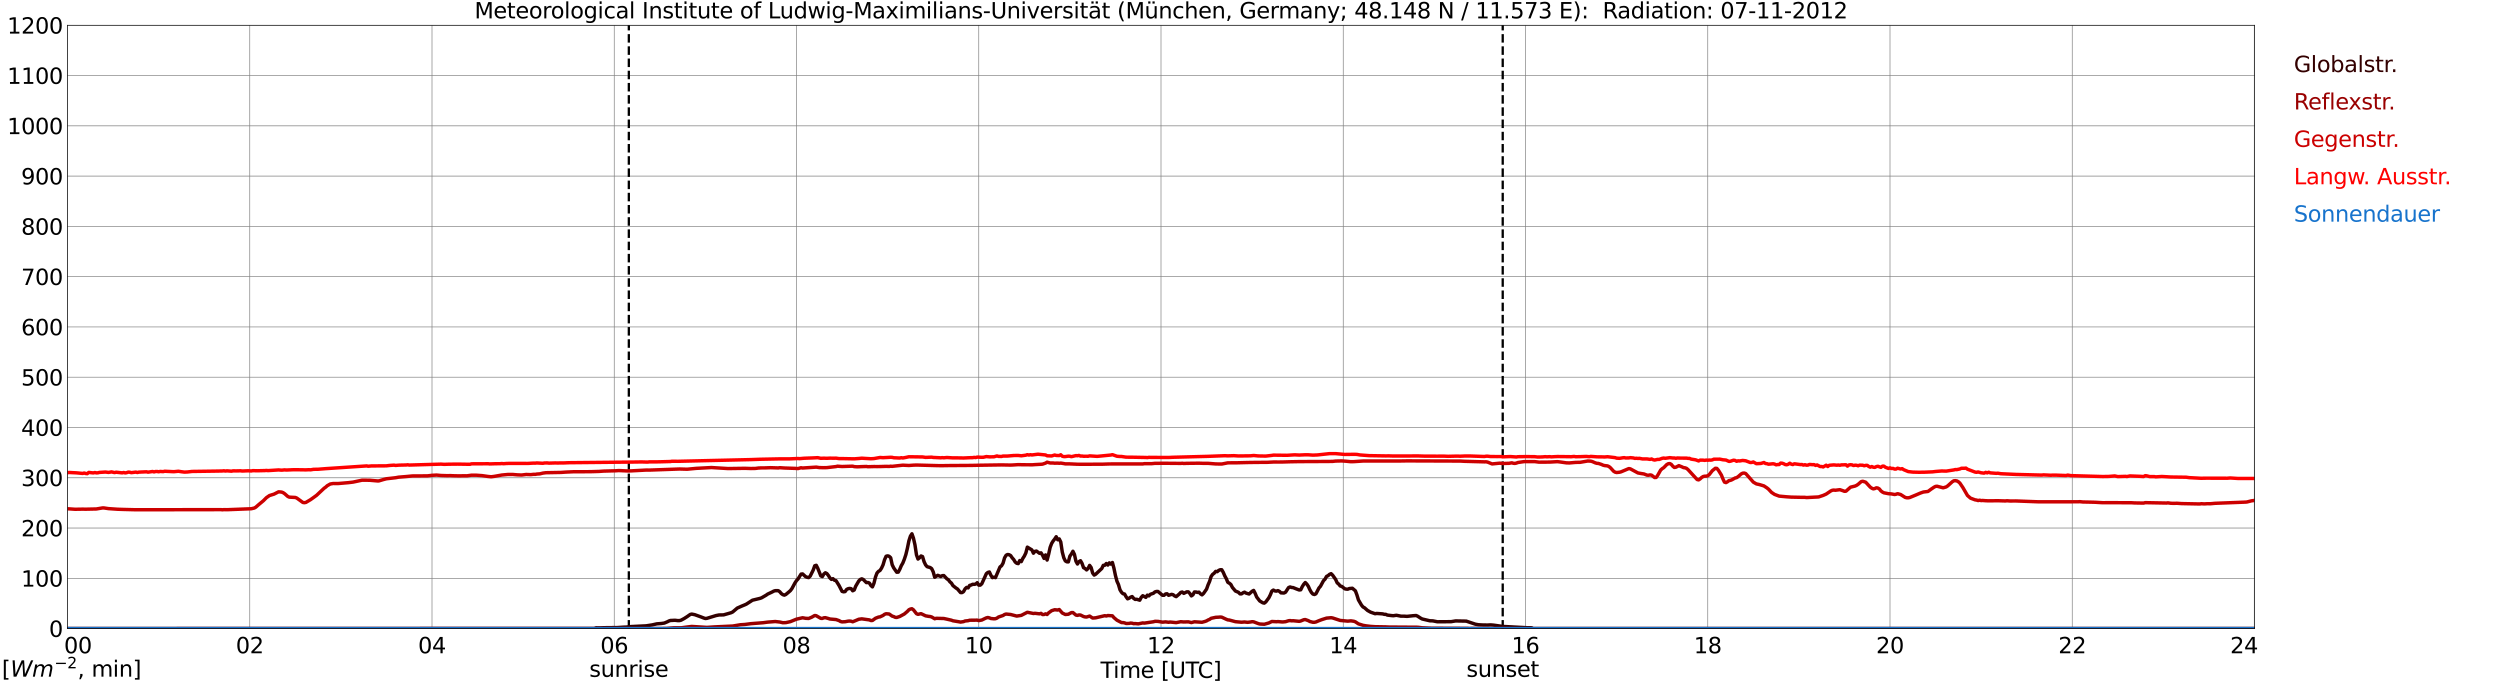 <?xml version="1.0" encoding="utf-8" standalone="no"?>
<!DOCTYPE svg PUBLIC "-//W3C//DTD SVG 1.1//EN"
  "http://www.w3.org/Graphics/SVG/1.1/DTD/svg11.dtd">
<svg xmlns:xlink="http://www.w3.org/1999/xlink" width="1085.4pt" height="296.64pt" viewBox="0 0 1085.4 296.64" xmlns="http://www.w3.org/2000/svg" version="1.1">
 <defs>
  <style type="text/css">*{stroke-linejoin: round; stroke-linecap: butt}</style>
 </defs>
 <g id="figure_1">
  <g id="patch_1">
   <path d="M 0 296.64 
L 1085.4 296.64 
L 1085.4 0 
L 0 0 
z
" style="fill: #ffffff"/>
  </g>
  <g id="axes_1">
   <g id="patch_2">
    <path d="M 29.306 272.909 
L 978.814 272.909 
L 978.814 10.976 
L 29.306 10.976 
z
" style="fill: #ffffff"/>
   </g>
   <g id="patch_3">
    <path d="M 978.814 272.909 
L 978.814 272.909 
L 978.814 10.976 
L 978.814 10.976 
z
" clip-path="url(#p03b79cf76f)" style="fill: #d3d3d3; opacity: 0.25; stroke: #d3d3d3; stroke-linejoin: miter"/>
   </g>
   <g id="matplotlib.axis_1">
    <g id="xtick_1">
     <g id="line2d_1">
      <path d="M 29.306 272.909 
L 29.306 10.976 
" clip-path="url(#p03b79cf76f)" style="fill: none; stroke: #808080; stroke-width: 0.3; stroke-linecap: square"/>
     </g>
     <g id="line2d_2"/>
     <g id="text_1">
      <!--    00 -->
      <g transform="translate(18.733 283.627) scale(0.095 -0.095)">
       <defs>
        <path id="DejaVuSans-20" transform="scale(0.016)"/>
        <path id="DejaVuSans-30" d="M 2034 4250 
Q 1547 4250 1301 3770 
Q 1056 3291 1056 2328 
Q 1056 1369 1301 889 
Q 1547 409 2034 409 
Q 2525 409 2770 889 
Q 3016 1369 3016 2328 
Q 3016 3291 2770 3770 
Q 2525 4250 2034 4250 
z
M 2034 4750 
Q 2819 4750 3233 4129 
Q 3647 3509 3647 2328 
Q 3647 1150 3233 529 
Q 2819 -91 2034 -91 
Q 1250 -91 836 529 
Q 422 1150 422 2328 
Q 422 3509 836 4129 
Q 1250 4750 2034 4750 
z
" transform="scale(0.016)"/>
       </defs>
       <use xlink:href="#DejaVuSans-20"/>
       <use xlink:href="#DejaVuSans-20" transform="translate(31.787 0)"/>
       <use xlink:href="#DejaVuSans-20" transform="translate(63.574 0)"/>
       <use xlink:href="#DejaVuSans-30" transform="translate(95.361 0)"/>
       <use xlink:href="#DejaVuSans-30" transform="translate(158.984 0)"/>
      </g>
     </g>
    </g>
    <g id="xtick_2">
     <g id="line2d_3">
      <path d="M 108.431 272.909 
L 108.431 10.976 
" clip-path="url(#p03b79cf76f)" style="fill: none; stroke: #808080; stroke-width: 0.3; stroke-linecap: square"/>
     </g>
     <g id="line2d_4"/>
     <g id="text_2">
      <!-- 02 -->
      <g transform="translate(102.387 283.627) scale(0.095 -0.095)">
       <defs>
        <path id="DejaVuSans-32" d="M 1228 531 
L 3431 531 
L 3431 0 
L 469 0 
L 469 531 
Q 828 903 1448 1529 
Q 2069 2156 2228 2338 
Q 2531 2678 2651 2914 
Q 2772 3150 2772 3378 
Q 2772 3750 2511 3984 
Q 2250 4219 1831 4219 
Q 1534 4219 1204 4116 
Q 875 4013 500 3803 
L 500 4441 
Q 881 4594 1212 4672 
Q 1544 4750 1819 4750 
Q 2544 4750 2975 4387 
Q 3406 4025 3406 3419 
Q 3406 3131 3298 2873 
Q 3191 2616 2906 2266 
Q 2828 2175 2409 1742 
Q 1991 1309 1228 531 
z
" transform="scale(0.016)"/>
       </defs>
       <use xlink:href="#DejaVuSans-30"/>
       <use xlink:href="#DejaVuSans-32" transform="translate(63.623 0)"/>
      </g>
     </g>
    </g>
    <g id="xtick_3">
     <g id="line2d_5">
      <path d="M 187.557 272.909 
L 187.557 10.976 
" clip-path="url(#p03b79cf76f)" style="fill: none; stroke: #808080; stroke-width: 0.3; stroke-linecap: square"/>
     </g>
     <g id="line2d_6"/>
     <g id="text_3">
      <!-- 04 -->
      <g transform="translate(181.513 283.627) scale(0.095 -0.095)">
       <defs>
        <path id="DejaVuSans-34" d="M 2419 4116 
L 825 1625 
L 2419 1625 
L 2419 4116 
z
M 2253 4666 
L 3047 4666 
L 3047 1625 
L 3713 1625 
L 3713 1100 
L 3047 1100 
L 3047 0 
L 2419 0 
L 2419 1100 
L 313 1100 
L 313 1709 
L 2253 4666 
z
" transform="scale(0.016)"/>
       </defs>
       <use xlink:href="#DejaVuSans-30"/>
       <use xlink:href="#DejaVuSans-34" transform="translate(63.623 0)"/>
      </g>
     </g>
    </g>
    <g id="xtick_4">
     <g id="line2d_7">
      <path d="M 266.683 272.909 
L 266.683 10.976 
" clip-path="url(#p03b79cf76f)" style="fill: none; stroke: #808080; stroke-width: 0.3; stroke-linecap: square"/>
     </g>
     <g id="line2d_8"/>
     <g id="text_4">
      <!-- 06 -->
      <g transform="translate(260.638 283.627) scale(0.095 -0.095)">
       <defs>
        <path id="DejaVuSans-36" d="M 2113 2584 
Q 1688 2584 1439 2293 
Q 1191 2003 1191 1497 
Q 1191 994 1439 701 
Q 1688 409 2113 409 
Q 2538 409 2786 701 
Q 3034 994 3034 1497 
Q 3034 2003 2786 2293 
Q 2538 2584 2113 2584 
z
M 3366 4563 
L 3366 3988 
Q 3128 4100 2886 4159 
Q 2644 4219 2406 4219 
Q 1781 4219 1451 3797 
Q 1122 3375 1075 2522 
Q 1259 2794 1537 2939 
Q 1816 3084 2150 3084 
Q 2853 3084 3261 2657 
Q 3669 2231 3669 1497 
Q 3669 778 3244 343 
Q 2819 -91 2113 -91 
Q 1303 -91 875 529 
Q 447 1150 447 2328 
Q 447 3434 972 4092 
Q 1497 4750 2381 4750 
Q 2619 4750 2861 4703 
Q 3103 4656 3366 4563 
z
" transform="scale(0.016)"/>
       </defs>
       <use xlink:href="#DejaVuSans-30"/>
       <use xlink:href="#DejaVuSans-36" transform="translate(63.623 0)"/>
      </g>
     </g>
    </g>
    <g id="xtick_5">
     <g id="line2d_9">
      <path d="M 345.808 272.909 
L 345.808 10.976 
" clip-path="url(#p03b79cf76f)" style="fill: none; stroke: #808080; stroke-width: 0.3; stroke-linecap: square"/>
     </g>
     <g id="line2d_10"/>
     <g id="text_5">
      <!-- 08 -->
      <g transform="translate(339.764 283.627) scale(0.095 -0.095)">
       <defs>
        <path id="DejaVuSans-38" d="M 2034 2216 
Q 1584 2216 1326 1975 
Q 1069 1734 1069 1313 
Q 1069 891 1326 650 
Q 1584 409 2034 409 
Q 2484 409 2743 651 
Q 3003 894 3003 1313 
Q 3003 1734 2745 1975 
Q 2488 2216 2034 2216 
z
M 1403 2484 
Q 997 2584 770 2862 
Q 544 3141 544 3541 
Q 544 4100 942 4425 
Q 1341 4750 2034 4750 
Q 2731 4750 3128 4425 
Q 3525 4100 3525 3541 
Q 3525 3141 3298 2862 
Q 3072 2584 2669 2484 
Q 3125 2378 3379 2068 
Q 3634 1759 3634 1313 
Q 3634 634 3220 271 
Q 2806 -91 2034 -91 
Q 1263 -91 848 271 
Q 434 634 434 1313 
Q 434 1759 690 2068 
Q 947 2378 1403 2484 
z
M 1172 3481 
Q 1172 3119 1398 2916 
Q 1625 2713 2034 2713 
Q 2441 2713 2670 2916 
Q 2900 3119 2900 3481 
Q 2900 3844 2670 4047 
Q 2441 4250 2034 4250 
Q 1625 4250 1398 4047 
Q 1172 3844 1172 3481 
z
" transform="scale(0.016)"/>
       </defs>
       <use xlink:href="#DejaVuSans-30"/>
       <use xlink:href="#DejaVuSans-38" transform="translate(63.623 0)"/>
      </g>
     </g>
    </g>
    <g id="xtick_6">
     <g id="line2d_11">
      <path d="M 424.934 272.909 
L 424.934 10.976 
" clip-path="url(#p03b79cf76f)" style="fill: none; stroke: #808080; stroke-width: 0.3; stroke-linecap: square"/>
     </g>
     <g id="line2d_12"/>
     <g id="text_6">
      <!-- 10 -->
      <g transform="translate(418.89 283.627) scale(0.095 -0.095)">
       <defs>
        <path id="DejaVuSans-31" d="M 794 531 
L 1825 531 
L 1825 4091 
L 703 3866 
L 703 4441 
L 1819 4666 
L 2450 4666 
L 2450 531 
L 3481 531 
L 3481 0 
L 794 0 
L 794 531 
z
" transform="scale(0.016)"/>
       </defs>
       <use xlink:href="#DejaVuSans-31"/>
       <use xlink:href="#DejaVuSans-30" transform="translate(63.623 0)"/>
      </g>
     </g>
    </g>
    <g id="xtick_7">
     <g id="line2d_13">
      <path d="M 504.06 272.909 
L 504.06 10.976 
" clip-path="url(#p03b79cf76f)" style="fill: none; stroke: #808080; stroke-width: 0.3; stroke-linecap: square"/>
     </g>
     <g id="line2d_14"/>
     <g id="text_7">
      <!-- 12 -->
      <g transform="translate(498.015 283.627) scale(0.095 -0.095)">
       <use xlink:href="#DejaVuSans-31"/>
       <use xlink:href="#DejaVuSans-32" transform="translate(63.623 0)"/>
      </g>
     </g>
    </g>
    <g id="xtick_8">
     <g id="line2d_15">
      <path d="M 583.185 272.909 
L 583.185 10.976 
" clip-path="url(#p03b79cf76f)" style="fill: none; stroke: #808080; stroke-width: 0.3; stroke-linecap: square"/>
     </g>
     <g id="line2d_16"/>
     <g id="text_8">
      <!-- 14 -->
      <g transform="translate(577.141 283.627) scale(0.095 -0.095)">
       <use xlink:href="#DejaVuSans-31"/>
       <use xlink:href="#DejaVuSans-34" transform="translate(63.623 0)"/>
      </g>
     </g>
    </g>
    <g id="xtick_9">
     <g id="line2d_17">
      <path d="M 662.311 272.909 
L 662.311 10.976 
" clip-path="url(#p03b79cf76f)" style="fill: none; stroke: #808080; stroke-width: 0.3; stroke-linecap: square"/>
     </g>
     <g id="line2d_18"/>
     <g id="text_9">
      <!-- 16 -->
      <g transform="translate(656.267 283.627) scale(0.095 -0.095)">
       <use xlink:href="#DejaVuSans-31"/>
       <use xlink:href="#DejaVuSans-36" transform="translate(63.623 0)"/>
      </g>
     </g>
    </g>
    <g id="xtick_10">
     <g id="line2d_19">
      <path d="M 741.437 272.909 
L 741.437 10.976 
" clip-path="url(#p03b79cf76f)" style="fill: none; stroke: #808080; stroke-width: 0.3; stroke-linecap: square"/>
     </g>
     <g id="line2d_20"/>
     <g id="text_10">
      <!-- 18 -->
      <g transform="translate(735.392 283.627) scale(0.095 -0.095)">
       <use xlink:href="#DejaVuSans-31"/>
       <use xlink:href="#DejaVuSans-38" transform="translate(63.623 0)"/>
      </g>
     </g>
    </g>
    <g id="xtick_11">
     <g id="line2d_21">
      <path d="M 820.562 272.909 
L 820.562 10.976 
" clip-path="url(#p03b79cf76f)" style="fill: none; stroke: #808080; stroke-width: 0.3; stroke-linecap: square"/>
     </g>
     <g id="line2d_22"/>
     <g id="text_11">
      <!-- 20 -->
      <g transform="translate(814.518 283.627) scale(0.095 -0.095)">
       <use xlink:href="#DejaVuSans-32"/>
       <use xlink:href="#DejaVuSans-30" transform="translate(63.623 0)"/>
      </g>
     </g>
    </g>
    <g id="xtick_12">
     <g id="line2d_23">
      <path d="M 899.688 272.909 
L 899.688 10.976 
" clip-path="url(#p03b79cf76f)" style="fill: none; stroke: #808080; stroke-width: 0.3; stroke-linecap: square"/>
     </g>
     <g id="line2d_24"/>
     <g id="text_12">
      <!-- 22 -->
      <g transform="translate(893.644 283.627) scale(0.095 -0.095)">
       <use xlink:href="#DejaVuSans-32"/>
       <use xlink:href="#DejaVuSans-32" transform="translate(63.623 0)"/>
      </g>
     </g>
    </g>
    <g id="xtick_13">
     <g id="line2d_25">
      <path d="M 978.814 272.909 
L 978.814 10.976 
" clip-path="url(#p03b79cf76f)" style="fill: none; stroke: #808080; stroke-width: 0.3; stroke-linecap: square"/>
     </g>
     <g id="line2d_26"/>
     <g id="text_13">
      <!-- 24    -->
      <g transform="translate(968.241 283.627) scale(0.095 -0.095)">
       <use xlink:href="#DejaVuSans-32"/>
       <use xlink:href="#DejaVuSans-34" transform="translate(63.623 0)"/>
       <use xlink:href="#DejaVuSans-20" transform="translate(127.246 0)"/>
       <use xlink:href="#DejaVuSans-20" transform="translate(159.033 0)"/>
       <use xlink:href="#DejaVuSans-20" transform="translate(190.82 0)"/>
      </g>
     </g>
    </g>
    <g id="text_14">
     <!-- Time [UTC] -->
     <g transform="translate(477.806 294.322) scale(0.095 -0.095)">
      <defs>
       <path id="DejaVuSans-54" d="M -19 4666 
L 3928 4666 
L 3928 4134 
L 2272 4134 
L 2272 0 
L 1638 0 
L 1638 4134 
L -19 4134 
L -19 4666 
z
" transform="scale(0.016)"/>
       <path id="DejaVuSans-69" d="M 603 3500 
L 1178 3500 
L 1178 0 
L 603 0 
L 603 3500 
z
M 603 4863 
L 1178 4863 
L 1178 4134 
L 603 4134 
L 603 4863 
z
" transform="scale(0.016)"/>
       <path id="DejaVuSans-6d" d="M 3328 2828 
Q 3544 3216 3844 3400 
Q 4144 3584 4550 3584 
Q 5097 3584 5394 3201 
Q 5691 2819 5691 2113 
L 5691 0 
L 5113 0 
L 5113 2094 
Q 5113 2597 4934 2840 
Q 4756 3084 4391 3084 
Q 3944 3084 3684 2787 
Q 3425 2491 3425 1978 
L 3425 0 
L 2847 0 
L 2847 2094 
Q 2847 2600 2669 2842 
Q 2491 3084 2119 3084 
Q 1678 3084 1418 2786 
Q 1159 2488 1159 1978 
L 1159 0 
L 581 0 
L 581 3500 
L 1159 3500 
L 1159 2956 
Q 1356 3278 1631 3431 
Q 1906 3584 2284 3584 
Q 2666 3584 2933 3390 
Q 3200 3197 3328 2828 
z
" transform="scale(0.016)"/>
       <path id="DejaVuSans-65" d="M 3597 1894 
L 3597 1613 
L 953 1613 
Q 991 1019 1311 708 
Q 1631 397 2203 397 
Q 2534 397 2845 478 
Q 3156 559 3463 722 
L 3463 178 
Q 3153 47 2828 -22 
Q 2503 -91 2169 -91 
Q 1331 -91 842 396 
Q 353 884 353 1716 
Q 353 2575 817 3079 
Q 1281 3584 2069 3584 
Q 2775 3584 3186 3129 
Q 3597 2675 3597 1894 
z
M 3022 2063 
Q 3016 2534 2758 2815 
Q 2500 3097 2075 3097 
Q 1594 3097 1305 2825 
Q 1016 2553 972 2059 
L 3022 2063 
z
" transform="scale(0.016)"/>
       <path id="DejaVuSans-5b" d="M 550 4863 
L 1875 4863 
L 1875 4416 
L 1125 4416 
L 1125 -397 
L 1875 -397 
L 1875 -844 
L 550 -844 
L 550 4863 
z
" transform="scale(0.016)"/>
       <path id="DejaVuSans-55" d="M 556 4666 
L 1191 4666 
L 1191 1831 
Q 1191 1081 1462 751 
Q 1734 422 2344 422 
Q 2950 422 3222 751 
Q 3494 1081 3494 1831 
L 3494 4666 
L 4128 4666 
L 4128 1753 
Q 4128 841 3676 375 
Q 3225 -91 2344 -91 
Q 1459 -91 1007 375 
Q 556 841 556 1753 
L 556 4666 
z
" transform="scale(0.016)"/>
       <path id="DejaVuSans-43" d="M 4122 4306 
L 4122 3641 
Q 3803 3938 3442 4084 
Q 3081 4231 2675 4231 
Q 1875 4231 1450 3742 
Q 1025 3253 1025 2328 
Q 1025 1406 1450 917 
Q 1875 428 2675 428 
Q 3081 428 3442 575 
Q 3803 722 4122 1019 
L 4122 359 
Q 3791 134 3420 21 
Q 3050 -91 2638 -91 
Q 1578 -91 968 557 
Q 359 1206 359 2328 
Q 359 3453 968 4101 
Q 1578 4750 2638 4750 
Q 3056 4750 3426 4639 
Q 3797 4528 4122 4306 
z
" transform="scale(0.016)"/>
       <path id="DejaVuSans-5d" d="M 1947 4863 
L 1947 -844 
L 622 -844 
L 622 -397 
L 1369 -397 
L 1369 4416 
L 622 4416 
L 622 4863 
L 1947 4863 
z
" transform="scale(0.016)"/>
      </defs>
      <use xlink:href="#DejaVuSans-54"/>
      <use xlink:href="#DejaVuSans-69" transform="translate(57.959 0)"/>
      <use xlink:href="#DejaVuSans-6d" transform="translate(85.742 0)"/>
      <use xlink:href="#DejaVuSans-65" transform="translate(183.154 0)"/>
      <use xlink:href="#DejaVuSans-20" transform="translate(244.678 0)"/>
      <use xlink:href="#DejaVuSans-5b" transform="translate(276.465 0)"/>
      <use xlink:href="#DejaVuSans-55" transform="translate(315.479 0)"/>
      <use xlink:href="#DejaVuSans-54" transform="translate(388.672 0)"/>
      <use xlink:href="#DejaVuSans-43" transform="translate(443.881 0)"/>
      <use xlink:href="#DejaVuSans-5d" transform="translate(513.705 0)"/>
     </g>
    </g>
   </g>
   <g id="matplotlib.axis_2">
    <g id="ytick_1">
     <g id="line2d_27">
      <path d="M 29.306 272.909 
L 978.814 272.909 
" clip-path="url(#p03b79cf76f)" style="fill: none; stroke: #808080; stroke-width: 0.3; stroke-linecap: square"/>
     </g>
     <g id="line2d_28"/>
     <g id="text_15">
      <!-- 0 -->
      <g transform="translate(21.261 276.518) scale(0.095 -0.095)">
       <use xlink:href="#DejaVuSans-30"/>
      </g>
     </g>
    </g>
    <g id="ytick_2">
     <g id="line2d_29">
      <path d="M 29.306 251.081 
L 978.814 251.081 
" clip-path="url(#p03b79cf76f)" style="fill: none; stroke: #808080; stroke-width: 0.3; stroke-linecap: square"/>
     </g>
     <g id="line2d_30"/>
     <g id="text_16">
      <!-- 100 -->
      <g transform="translate(9.173 254.69) scale(0.095 -0.095)">
       <use xlink:href="#DejaVuSans-31"/>
       <use xlink:href="#DejaVuSans-30" transform="translate(63.623 0)"/>
       <use xlink:href="#DejaVuSans-30" transform="translate(127.246 0)"/>
      </g>
     </g>
    </g>
    <g id="ytick_3">
     <g id="line2d_31">
      <path d="M 29.306 229.253 
L 978.814 229.253 
" clip-path="url(#p03b79cf76f)" style="fill: none; stroke: #808080; stroke-width: 0.3; stroke-linecap: square"/>
     </g>
     <g id="line2d_32"/>
     <g id="text_17">
      <!-- 200 -->
      <g transform="translate(9.173 232.863) scale(0.095 -0.095)">
       <use xlink:href="#DejaVuSans-32"/>
       <use xlink:href="#DejaVuSans-30" transform="translate(63.623 0)"/>
       <use xlink:href="#DejaVuSans-30" transform="translate(127.246 0)"/>
      </g>
     </g>
    </g>
    <g id="ytick_4">
     <g id="line2d_33">
      <path d="M 29.306 207.426 
L 978.814 207.426 
" clip-path="url(#p03b79cf76f)" style="fill: none; stroke: #808080; stroke-width: 0.3; stroke-linecap: square"/>
     </g>
     <g id="line2d_34"/>
     <g id="text_18">
      <!-- 300 -->
      <g transform="translate(9.173 211.035) scale(0.095 -0.095)">
       <defs>
        <path id="DejaVuSans-33" d="M 2597 2516 
Q 3050 2419 3304 2112 
Q 3559 1806 3559 1356 
Q 3559 666 3084 287 
Q 2609 -91 1734 -91 
Q 1441 -91 1130 -33 
Q 819 25 488 141 
L 488 750 
Q 750 597 1062 519 
Q 1375 441 1716 441 
Q 2309 441 2620 675 
Q 2931 909 2931 1356 
Q 2931 1769 2642 2001 
Q 2353 2234 1838 2234 
L 1294 2234 
L 1294 2753 
L 1863 2753 
Q 2328 2753 2575 2939 
Q 2822 3125 2822 3475 
Q 2822 3834 2567 4026 
Q 2313 4219 1838 4219 
Q 1578 4219 1281 4162 
Q 984 4106 628 3988 
L 628 4550 
Q 988 4650 1302 4700 
Q 1616 4750 1894 4750 
Q 2613 4750 3031 4423 
Q 3450 4097 3450 3541 
Q 3450 3153 3228 2886 
Q 3006 2619 2597 2516 
z
" transform="scale(0.016)"/>
       </defs>
       <use xlink:href="#DejaVuSans-33"/>
       <use xlink:href="#DejaVuSans-30" transform="translate(63.623 0)"/>
       <use xlink:href="#DejaVuSans-30" transform="translate(127.246 0)"/>
      </g>
     </g>
    </g>
    <g id="ytick_5">
     <g id="line2d_35">
      <path d="M 29.306 185.598 
L 978.814 185.598 
" clip-path="url(#p03b79cf76f)" style="fill: none; stroke: #808080; stroke-width: 0.3; stroke-linecap: square"/>
     </g>
     <g id="line2d_36"/>
     <g id="text_19">
      <!-- 400 -->
      <g transform="translate(9.173 189.207) scale(0.095 -0.095)">
       <use xlink:href="#DejaVuSans-34"/>
       <use xlink:href="#DejaVuSans-30" transform="translate(63.623 0)"/>
       <use xlink:href="#DejaVuSans-30" transform="translate(127.246 0)"/>
      </g>
     </g>
    </g>
    <g id="ytick_6">
     <g id="line2d_37">
      <path d="M 29.306 163.77 
L 978.814 163.77 
" clip-path="url(#p03b79cf76f)" style="fill: none; stroke: #808080; stroke-width: 0.3; stroke-linecap: square"/>
     </g>
     <g id="line2d_38"/>
     <g id="text_20">
      <!-- 500 -->
      <g transform="translate(9.173 167.379) scale(0.095 -0.095)">
       <defs>
        <path id="DejaVuSans-35" d="M 691 4666 
L 3169 4666 
L 3169 4134 
L 1269 4134 
L 1269 2991 
Q 1406 3038 1543 3061 
Q 1681 3084 1819 3084 
Q 2600 3084 3056 2656 
Q 3513 2228 3513 1497 
Q 3513 744 3044 326 
Q 2575 -91 1722 -91 
Q 1428 -91 1123 -41 
Q 819 9 494 109 
L 494 744 
Q 775 591 1075 516 
Q 1375 441 1709 441 
Q 2250 441 2565 725 
Q 2881 1009 2881 1497 
Q 2881 1984 2565 2268 
Q 2250 2553 1709 2553 
Q 1456 2553 1204 2497 
Q 953 2441 691 2322 
L 691 4666 
z
" transform="scale(0.016)"/>
       </defs>
       <use xlink:href="#DejaVuSans-35"/>
       <use xlink:href="#DejaVuSans-30" transform="translate(63.623 0)"/>
       <use xlink:href="#DejaVuSans-30" transform="translate(127.246 0)"/>
      </g>
     </g>
    </g>
    <g id="ytick_7">
     <g id="line2d_39">
      <path d="M 29.306 141.942 
L 978.814 141.942 
" clip-path="url(#p03b79cf76f)" style="fill: none; stroke: #808080; stroke-width: 0.3; stroke-linecap: square"/>
     </g>
     <g id="line2d_40"/>
     <g id="text_21">
      <!-- 600 -->
      <g transform="translate(9.173 145.551) scale(0.095 -0.095)">
       <use xlink:href="#DejaVuSans-36"/>
       <use xlink:href="#DejaVuSans-30" transform="translate(63.623 0)"/>
       <use xlink:href="#DejaVuSans-30" transform="translate(127.246 0)"/>
      </g>
     </g>
    </g>
    <g id="ytick_8">
     <g id="line2d_41">
      <path d="M 29.306 120.114 
L 978.814 120.114 
" clip-path="url(#p03b79cf76f)" style="fill: none; stroke: #808080; stroke-width: 0.3; stroke-linecap: square"/>
     </g>
     <g id="line2d_42"/>
     <g id="text_22">
      <!-- 700 -->
      <g transform="translate(9.173 123.724) scale(0.095 -0.095)">
       <defs>
        <path id="DejaVuSans-37" d="M 525 4666 
L 3525 4666 
L 3525 4397 
L 1831 0 
L 1172 0 
L 2766 4134 
L 525 4134 
L 525 4666 
z
" transform="scale(0.016)"/>
       </defs>
       <use xlink:href="#DejaVuSans-37"/>
       <use xlink:href="#DejaVuSans-30" transform="translate(63.623 0)"/>
       <use xlink:href="#DejaVuSans-30" transform="translate(127.246 0)"/>
      </g>
     </g>
    </g>
    <g id="ytick_9">
     <g id="line2d_43">
      <path d="M 29.306 98.287 
L 978.814 98.287 
" clip-path="url(#p03b79cf76f)" style="fill: none; stroke: #808080; stroke-width: 0.3; stroke-linecap: square"/>
     </g>
     <g id="line2d_44"/>
     <g id="text_23">
      <!-- 800 -->
      <g transform="translate(9.173 101.896) scale(0.095 -0.095)">
       <use xlink:href="#DejaVuSans-38"/>
       <use xlink:href="#DejaVuSans-30" transform="translate(63.623 0)"/>
       <use xlink:href="#DejaVuSans-30" transform="translate(127.246 0)"/>
      </g>
     </g>
    </g>
    <g id="ytick_10">
     <g id="line2d_45">
      <path d="M 29.306 76.459 
L 978.814 76.459 
" clip-path="url(#p03b79cf76f)" style="fill: none; stroke: #808080; stroke-width: 0.3; stroke-linecap: square"/>
     </g>
     <g id="line2d_46"/>
     <g id="text_24">
      <!-- 900 -->
      <g transform="translate(9.173 80.068) scale(0.095 -0.095)">
       <defs>
        <path id="DejaVuSans-39" d="M 703 97 
L 703 672 
Q 941 559 1184 500 
Q 1428 441 1663 441 
Q 2288 441 2617 861 
Q 2947 1281 2994 2138 
Q 2813 1869 2534 1725 
Q 2256 1581 1919 1581 
Q 1219 1581 811 2004 
Q 403 2428 403 3163 
Q 403 3881 828 4315 
Q 1253 4750 1959 4750 
Q 2769 4750 3195 4129 
Q 3622 3509 3622 2328 
Q 3622 1225 3098 567 
Q 2575 -91 1691 -91 
Q 1453 -91 1209 -44 
Q 966 3 703 97 
z
M 1959 2075 
Q 2384 2075 2632 2365 
Q 2881 2656 2881 3163 
Q 2881 3666 2632 3958 
Q 2384 4250 1959 4250 
Q 1534 4250 1286 3958 
Q 1038 3666 1038 3163 
Q 1038 2656 1286 2365 
Q 1534 2075 1959 2075 
z
" transform="scale(0.016)"/>
       </defs>
       <use xlink:href="#DejaVuSans-39"/>
       <use xlink:href="#DejaVuSans-30" transform="translate(63.623 0)"/>
       <use xlink:href="#DejaVuSans-30" transform="translate(127.246 0)"/>
      </g>
     </g>
    </g>
    <g id="ytick_11">
     <g id="line2d_47">
      <path d="M 29.306 54.631 
L 978.814 54.631 
" clip-path="url(#p03b79cf76f)" style="fill: none; stroke: #808080; stroke-width: 0.3; stroke-linecap: square"/>
     </g>
     <g id="line2d_48"/>
     <g id="text_25">
      <!-- 1000 -->
      <g transform="translate(3.128 58.24) scale(0.095 -0.095)">
       <use xlink:href="#DejaVuSans-31"/>
       <use xlink:href="#DejaVuSans-30" transform="translate(63.623 0)"/>
       <use xlink:href="#DejaVuSans-30" transform="translate(127.246 0)"/>
       <use xlink:href="#DejaVuSans-30" transform="translate(190.869 0)"/>
      </g>
     </g>
    </g>
    <g id="ytick_12">
     <g id="line2d_49">
      <path d="M 29.306 32.803 
L 978.814 32.803 
" clip-path="url(#p03b79cf76f)" style="fill: none; stroke: #808080; stroke-width: 0.3; stroke-linecap: square"/>
     </g>
     <g id="line2d_50"/>
     <g id="text_26">
      <!-- 1100 -->
      <g transform="translate(3.128 36.413) scale(0.095 -0.095)">
       <use xlink:href="#DejaVuSans-31"/>
       <use xlink:href="#DejaVuSans-31" transform="translate(63.623 0)"/>
       <use xlink:href="#DejaVuSans-30" transform="translate(127.246 0)"/>
       <use xlink:href="#DejaVuSans-30" transform="translate(190.869 0)"/>
      </g>
     </g>
    </g>
    <g id="ytick_13">
     <g id="line2d_51">
      <path d="M 29.306 10.976 
L 978.814 10.976 
" clip-path="url(#p03b79cf76f)" style="fill: none; stroke: #808080; stroke-width: 0.3; stroke-linecap: square"/>
     </g>
     <g id="line2d_52"/>
     <g id="text_27">
      <!-- 1200 -->
      <g transform="translate(3.128 14.585) scale(0.095 -0.095)">
       <use xlink:href="#DejaVuSans-31"/>
       <use xlink:href="#DejaVuSans-32" transform="translate(63.623 0)"/>
       <use xlink:href="#DejaVuSans-30" transform="translate(127.246 0)"/>
       <use xlink:href="#DejaVuSans-30" transform="translate(190.869 0)"/>
      </g>
     </g>
    </g>
   </g>
   <g id="line2d_53">
    <path d="M 273.013 272.909 
L 273.013 10.976 
" clip-path="url(#p03b79cf76f)" style="fill: none; stroke-dasharray: 3.7,1.6; stroke-dashoffset: 0; stroke: #000000"/>
   </g>
   <g id="line2d_54">
    <path d="M 652.42 272.909 
L 652.42 10.976 
" clip-path="url(#p03b79cf76f)" style="fill: none; stroke-dasharray: 3.7,1.6; stroke-dashoffset: 0; stroke: #000000"/>
   </g>
   <g id="line2d_55">
    <path d="M 29.306 272.909 
L 258.111 272.909 
L 258.77 272.573 
L 260.748 272.594 
L 262.067 272.529 
L 268.002 272.466 
L 270.639 272.293 
L 271.958 272.25 
L 273.936 272.036 
L 280.53 271.713 
L 283.167 271.302 
L 285.145 270.85 
L 287.124 270.7 
L 288.442 270.506 
L 289.761 269.947 
L 290.42 269.602 
L 291.08 269.388 
L 293.058 269.301 
L 294.377 269.451 
L 295.036 269.429 
L 295.696 269.257 
L 297.014 268.548 
L 298.333 267.707 
L 299.652 266.782 
L 300.311 266.609 
L 301.63 266.869 
L 304.267 267.816 
L 305.586 268.332 
L 306.246 268.526 
L 306.905 268.462 
L 310.861 267.255 
L 312.18 266.998 
L 314.158 266.954 
L 316.136 266.395 
L 317.455 266.007 
L 318.114 265.684 
L 320.093 264.005 
L 322.071 263.123 
L 323.39 262.584 
L 324.049 262.283 
L 326.686 260.583 
L 329.983 259.786 
L 330.643 259.55 
L 332.621 258.409 
L 333.28 257.935 
L 335.258 257.009 
L 335.918 256.643 
L 336.577 256.451 
L 337.896 256.451 
L 338.555 256.924 
L 339.215 257.699 
L 339.874 258.173 
L 340.533 258.387 
L 341.193 258.086 
L 342.512 256.988 
L 343.171 256.407 
L 343.83 255.525 
L 345.149 253.07 
L 345.808 252.081 
L 346.468 251.369 
L 347.787 249.261 
L 348.446 249.173 
L 349.765 250.359 
L 350.424 250.638 
L 351.083 250.767 
L 351.743 250.142 
L 353.062 247.495 
L 353.721 245.644 
L 354.38 245.428 
L 355.04 246.72 
L 356.359 250.014 
L 357.018 250.337 
L 357.677 249.239 
L 358.337 248.678 
L 358.996 249.023 
L 359.655 249.863 
L 360.315 250.917 
L 360.974 251.542 
L 361.634 251.24 
L 362.293 251.93 
L 362.952 252.081 
L 364.271 254.189 
L 365.59 256.752 
L 366.249 256.944 
L 366.909 256.837 
L 367.568 255.912 
L 368.227 255.588 
L 368.887 255.46 
L 369.546 255.588 
L 370.206 256.492 
L 370.865 256.149 
L 371.524 254.491 
L 372.843 252.231 
L 373.502 251.563 
L 374.162 251.306 
L 374.821 251.607 
L 376.14 252.941 
L 376.799 252.897 
L 377.459 253.135 
L 378.118 254.211 
L 378.777 254.792 
L 379.437 253.22 
L 380.096 250.551 
L 380.756 248.787 
L 381.415 248.054 
L 382.074 247.667 
L 382.734 246.635 
L 383.393 245.214 
L 384.053 242.974 
L 384.712 241.51 
L 385.371 241.317 
L 386.031 241.531 
L 386.69 242.134 
L 387.349 245.192 
L 388.009 246.547 
L 389.328 248.442 
L 389.987 248.398 
L 390.646 247.172 
L 391.306 245.6 
L 391.965 244.458 
L 392.624 242.802 
L 393.284 240.8 
L 393.943 238.087 
L 394.603 234.837 
L 395.262 232.792 
L 395.921 231.759 
L 396.581 233.632 
L 397.24 236.559 
L 397.899 240.907 
L 398.559 242.717 
L 399.218 242.177 
L 399.878 241.381 
L 400.537 241.66 
L 401.196 243.856 
L 401.856 245.255 
L 402.515 246.03 
L 403.834 246.397 
L 404.493 246.87 
L 405.153 248.248 
L 405.812 250.616 
L 407.131 249.776 
L 408.45 250.293 
L 409.109 249.926 
L 409.768 249.885 
L 411.087 251.284 
L 411.746 251.714 
L 412.406 252.596 
L 413.065 253.157 
L 413.725 254.233 
L 415.043 255.287 
L 415.703 255.717 
L 417.022 257.267 
L 417.681 257.289 
L 418.34 256.859 
L 419 255.654 
L 419.659 255.03 
L 420.318 255.244 
L 420.978 254.167 
L 421.637 253.995 
L 422.297 253.672 
L 422.956 253.694 
L 423.615 253.587 
L 424.275 252.984 
L 424.934 254.039 
L 425.593 254.039 
L 426.253 253.458 
L 428.231 249.066 
L 428.89 248.527 
L 429.55 248.335 
L 430.209 249.776 
L 430.869 250.789 
L 431.528 250.572 
L 432.187 250.789 
L 434.165 246.139 
L 434.825 245.644 
L 435.484 244.502 
L 436.144 242.199 
L 436.803 241.08 
L 437.462 240.735 
L 438.122 240.844 
L 438.781 241.208 
L 439.44 242.177 
L 440.1 242.909 
L 440.759 244.007 
L 441.419 244.546 
L 442.078 244.696 
L 442.737 243.363 
L 443.397 243.834 
L 444.056 242.457 
L 444.716 241.446 
L 445.375 240.069 
L 446.034 237.55 
L 448.012 238.755 
L 448.672 240.176 
L 449.331 239.379 
L 449.991 239.25 
L 451.309 240.22 
L 451.969 240.025 
L 452.628 241.058 
L 453.287 242.435 
L 453.947 240.929 
L 454.606 243.147 
L 455.266 240.671 
L 455.925 237.657 
L 456.584 235.935 
L 457.244 234.859 
L 457.903 234.04 
L 458.563 233.029 
L 459.222 234.341 
L 459.881 233.977 
L 460.541 235.31 
L 461.2 239.68 
L 461.859 242.177 
L 462.519 243.533 
L 463.178 243.922 
L 463.838 243.943 
L 464.497 241.468 
L 465.156 240.543 
L 465.816 239.336 
L 466.475 240.693 
L 467.134 243.664 
L 467.794 244.869 
L 468.453 243.834 
L 469.113 243.448 
L 469.772 244.589 
L 470.431 246.462 
L 471.091 246.827 
L 471.75 247.429 
L 472.409 246.805 
L 473.069 245.471 
L 473.728 246.397 
L 474.388 248.787 
L 475.047 249.669 
L 475.706 249.302 
L 478.344 246.827 
L 479.003 245.449 
L 479.663 245.406 
L 480.322 244.653 
L 480.981 245.321 
L 481.641 244.373 
L 482.3 244.913 
L 482.96 244.223 
L 483.619 246.676 
L 484.278 249.841 
L 484.938 252.338 
L 485.597 253.803 
L 486.256 256.062 
L 486.916 257.138 
L 487.575 257.784 
L 488.235 257.891 
L 488.894 259.077 
L 489.553 259.98 
L 490.213 259.723 
L 490.872 259.269 
L 491.532 259.011 
L 492.191 259.786 
L 492.85 260.238 
L 493.51 260.174 
L 494.828 260.583 
L 495.488 259.334 
L 496.147 258.644 
L 497.466 259.356 
L 498.125 258.387 
L 498.785 258.71 
L 499.444 258.02 
L 500.763 257.568 
L 501.422 256.988 
L 502.082 256.793 
L 502.741 256.793 
L 504.719 258.452 
L 505.379 258.452 
L 506.038 257.869 
L 506.697 257.784 
L 507.357 258.452 
L 508.675 258.042 
L 509.335 258.214 
L 509.994 258.732 
L 510.654 259.033 
L 511.972 257.913 
L 512.632 257.204 
L 513.291 257.031 
L 513.95 257.612 
L 515.269 256.944 
L 515.929 256.966 
L 516.588 257.656 
L 517.247 258.71 
L 517.907 258.258 
L 518.566 257.009 
L 519.226 257.009 
L 519.885 257.204 
L 520.544 257.095 
L 521.204 257.828 
L 521.863 258.258 
L 522.522 257.656 
L 523.841 255.761 
L 524.501 253.91 
L 525.16 252.404 
L 525.819 250.293 
L 526.479 249.368 
L 527.138 248.872 
L 527.797 248.075 
L 528.457 248.204 
L 529.116 247.645 
L 529.776 247.366 
L 530.435 247.366 
L 531.094 248.508 
L 531.754 250.035 
L 532.413 251.24 
L 533.073 252.834 
L 533.732 253.198 
L 534.391 253.759 
L 535.051 255.03 
L 536.369 256.601 
L 537.688 257.16 
L 538.348 257.828 
L 539.007 257.85 
L 539.666 257.376 
L 540.326 257.095 
L 540.985 257.505 
L 542.304 257.891 
L 543.623 256.708 
L 544.282 256.342 
L 544.941 257.612 
L 545.601 259.205 
L 546.919 260.906 
L 548.238 261.702 
L 548.898 261.853 
L 549.557 261.336 
L 550.876 259.55 
L 551.535 258.236 
L 552.195 256.601 
L 552.854 256.191 
L 553.513 256.558 
L 554.173 256.643 
L 554.832 256.429 
L 555.491 256.752 
L 556.151 257.396 
L 557.47 257.461 
L 558.129 257.116 
L 559.448 255.093 
L 560.107 254.835 
L 560.766 255.052 
L 561.426 255.115 
L 562.745 255.654 
L 564.063 256.149 
L 564.723 256.062 
L 565.382 254.707 
L 566.042 253.652 
L 566.701 252.919 
L 567.36 253.587 
L 568.02 254.556 
L 568.679 256.018 
L 569.338 257.182 
L 569.998 257.913 
L 570.657 258.107 
L 571.317 257.806 
L 572.635 255.287 
L 573.295 254.534 
L 574.613 252.1 
L 575.273 251.456 
L 575.932 250.249 
L 576.592 249.926 
L 577.251 249.346 
L 577.91 249.066 
L 578.57 249.712 
L 579.889 251.585 
L 580.548 253.048 
L 581.207 253.587 
L 581.867 254.427 
L 582.526 254.578 
L 583.845 255.632 
L 584.504 255.783 
L 585.164 255.805 
L 585.823 255.525 
L 587.142 255.394 
L 588.46 256.514 
L 589.12 258.302 
L 589.779 260.454 
L 591.098 262.713 
L 591.757 263.51 
L 592.417 263.876 
L 593.736 265.038 
L 595.054 265.771 
L 597.032 266.459 
L 597.692 266.33 
L 600.329 266.524 
L 600.989 266.718 
L 601.648 266.718 
L 602.307 267.041 
L 604.286 267.277 
L 604.945 267.321 
L 606.264 267.127 
L 608.242 267.515 
L 609.561 267.515 
L 610.879 267.6 
L 613.517 267.321 
L 614.836 267.234 
L 615.495 267.535 
L 616.814 268.397 
L 617.473 268.742 
L 620.77 269.517 
L 622.089 269.558 
L 623.408 269.818 
L 624.067 269.947 
L 630.001 269.903 
L 631.98 269.58 
L 636.595 269.667 
L 640.552 271.001 
L 641.87 271.239 
L 643.848 271.346 
L 645.827 271.368 
L 647.145 271.302 
L 648.464 271.411 
L 652.42 271.97 
L 654.399 272.077 
L 655.717 272.143 
L 662.97 272.529 
L 664.949 272.551 
L 665.608 272.909 
L 978.154 272.909 
L 978.154 272.909 
" clip-path="url(#p03b79cf76f)" style="fill: none; stroke: #330000; stroke-width: 1.5; stroke-linecap: square"/>
   </g>
   <g id="line2d_56">
    <path d="M 29.306 272.909 
L 289.102 272.837 
L 292.399 272.577 
L 295.696 272.577 
L 298.333 272.212 
L 300.311 271.975 
L 306.905 272.385 
L 310.202 272.169 
L 318.114 271.802 
L 321.411 271.243 
L 323.39 271.115 
L 326.027 270.77 
L 331.302 270.361 
L 333.28 270.102 
L 336.577 269.844 
L 338.555 270.06 
L 339.874 270.361 
L 341.193 270.318 
L 343.171 269.888 
L 344.49 269.349 
L 345.808 268.812 
L 348.446 268.209 
L 349.765 268.445 
L 351.083 268.511 
L 352.402 267.971 
L 353.721 267.218 
L 354.38 267.325 
L 356.359 268.467 
L 357.018 268.489 
L 357.677 268.229 
L 358.337 268.166 
L 359.655 268.53 
L 360.315 268.746 
L 362.952 268.984 
L 364.271 269.436 
L 364.93 269.822 
L 365.59 269.995 
L 366.909 269.929 
L 368.227 269.672 
L 368.887 269.628 
L 369.546 269.715 
L 370.206 269.951 
L 371.524 269.414 
L 372.843 268.853 
L 374.162 268.681 
L 377.459 269.135 
L 378.118 269.414 
L 378.777 269.392 
L 380.096 268.423 
L 381.415 267.906 
L 382.074 267.821 
L 383.393 267.196 
L 384.053 266.701 
L 384.712 266.465 
L 386.031 266.572 
L 387.349 267.498 
L 388.009 267.692 
L 388.668 268.015 
L 389.328 268.078 
L 390.646 267.648 
L 392.624 266.572 
L 393.943 265.452 
L 394.603 264.743 
L 395.262 264.42 
L 395.921 264.291 
L 396.581 264.765 
L 397.899 266.443 
L 398.559 266.723 
L 399.878 266.422 
L 401.856 267.369 
L 403.175 267.605 
L 403.834 267.67 
L 404.493 267.864 
L 405.812 268.639 
L 406.471 268.445 
L 409.768 268.53 
L 411.087 268.812 
L 413.065 269.264 
L 413.725 269.521 
L 416.362 269.951 
L 417.022 270.082 
L 418.34 269.888 
L 419 269.608 
L 420.318 269.477 
L 420.978 269.285 
L 424.275 269.242 
L 424.934 269.436 
L 426.253 269.198 
L 427.572 268.552 
L 428.231 268.251 
L 428.89 268.1 
L 429.55 268.251 
L 430.209 268.53 
L 431.528 268.661 
L 432.187 268.617 
L 432.847 268.36 
L 433.506 267.886 
L 435.484 267.218 
L 436.144 266.788 
L 436.803 266.594 
L 438.781 266.788 
L 441.419 267.476 
L 443.397 267.175 
L 446.034 265.819 
L 448.672 266.356 
L 449.331 266.271 
L 451.309 266.507 
L 451.969 266.293 
L 452.628 266.808 
L 453.287 266.788 
L 453.947 266.507 
L 454.606 266.788 
L 455.266 266.077 
L 456.584 265.129 
L 457.903 264.721 
L 459.222 264.85 
L 459.881 264.634 
L 461.2 266.142 
L 462.519 266.788 
L 463.838 266.679 
L 465.156 265.97 
L 465.816 265.948 
L 467.134 267.046 
L 467.794 267.175 
L 468.453 266.98 
L 469.113 267.024 
L 470.431 267.67 
L 471.091 267.843 
L 471.75 267.886 
L 473.069 267.476 
L 474.388 268.338 
L 475.706 268.229 
L 479.663 267.303 
L 480.322 267.454 
L 480.981 267.24 
L 482.3 267.325 
L 482.96 267.369 
L 483.619 268.144 
L 484.938 269.264 
L 486.916 270.296 
L 487.575 270.296 
L 488.235 270.425 
L 488.894 270.685 
L 490.213 270.663 
L 490.872 270.512 
L 491.532 270.575 
L 492.191 270.77 
L 492.85 270.726 
L 494.169 270.857 
L 496.147 270.447 
L 496.807 270.534 
L 500.763 269.951 
L 501.422 269.759 
L 502.741 269.779 
L 504.719 270.124 
L 506.038 269.995 
L 507.357 270.167 
L 508.016 270.06 
L 510.654 270.318 
L 512.632 269.929 
L 513.95 270.038 
L 515.929 269.973 
L 517.247 270.296 
L 518.566 269.951 
L 521.863 270.167 
L 523.182 269.801 
L 523.841 269.565 
L 524.501 269.176 
L 525.16 268.919 
L 525.819 268.445 
L 527.797 268.015 
L 529.116 267.95 
L 529.776 267.886 
L 530.435 267.95 
L 532.413 268.875 
L 533.073 269.135 
L 533.732 269.198 
L 536.369 269.91 
L 539.007 270.145 
L 540.326 270.038 
L 541.644 270.189 
L 542.963 270.038 
L 543.623 269.91 
L 544.282 269.973 
L 546.26 270.726 
L 546.919 270.92 
L 548.898 271.027 
L 550.876 270.468 
L 552.195 269.822 
L 554.173 269.929 
L 554.832 269.866 
L 556.81 270.038 
L 558.129 269.91 
L 559.448 269.499 
L 560.107 269.436 
L 560.766 269.543 
L 561.426 269.499 
L 564.063 269.759 
L 564.723 269.608 
L 566.042 269.069 
L 566.701 268.984 
L 568.02 269.458 
L 568.679 269.822 
L 569.998 270.167 
L 570.657 270.167 
L 571.317 270.038 
L 572.635 269.477 
L 573.954 268.984 
L 575.932 268.36 
L 577.91 268.187 
L 578.57 268.294 
L 581.867 269.371 
L 585.164 269.672 
L 586.482 269.543 
L 587.801 269.737 
L 588.46 269.973 
L 589.779 270.857 
L 591.757 271.481 
L 593.076 271.717 
L 595.054 271.953 
L 597.032 272.084 
L 601.648 272.169 
L 602.967 272.234 
L 615.495 272.319 
L 617.473 272.557 
L 621.429 272.73 
L 637.255 272.793 
L 637.914 272.859 
L 639.233 272.782 
L 645.827 272.83 
L 656.377 272.874 
L 659.014 272.909 
L 978.154 272.909 
L 978.154 272.909 
" clip-path="url(#p03b79cf76f)" style="fill: none; stroke: #990000; stroke-width: 1.5; stroke-linecap: square"/>
   </g>
   <g id="line2d_57">
    <path d="M 29.306 220.887 
L 30.625 220.967 
L 32.603 221.105 
L 35.9 221.048 
L 37.218 221.074 
L 39.856 221.015 
L 41.834 220.974 
L 44.472 220.527 
L 45.131 220.529 
L 47.109 220.823 
L 51.065 221.094 
L 53.703 221.179 
L 58.319 221.299 
L 69.528 221.304 
L 95.903 221.26 
L 96.563 221.33 
L 97.222 221.258 
L 98.541 221.293 
L 109.091 220.876 
L 110.41 220.568 
L 111.069 220.186 
L 112.388 219.027 
L 113.707 217.929 
L 114.366 217.381 
L 115.685 216.058 
L 117.003 215.144 
L 118.982 214.528 
L 120.96 213.518 
L 122.278 213.646 
L 122.938 213.904 
L 123.597 214.354 
L 124.916 215.517 
L 125.575 215.836 
L 128.213 215.978 
L 128.872 216.25 
L 131.51 218.16 
L 132.169 218.246 
L 132.829 218.119 
L 134.807 216.945 
L 136.125 216.008 
L 137.444 215.048 
L 140.741 211.957 
L 141.4 211.496 
L 142.06 210.892 
L 143.379 210.134 
L 144.697 209.914 
L 146.676 209.944 
L 151.291 209.545 
L 153.269 209.309 
L 157.226 208.471 
L 160.523 208.51 
L 163.819 208.801 
L 164.479 208.794 
L 166.457 208.207 
L 167.776 207.862 
L 171.732 207.412 
L 173.051 207.168 
L 176.348 206.897 
L 178.985 206.644 
L 185.579 206.6 
L 187.557 206.363 
L 189.535 206.258 
L 191.513 206.437 
L 194.151 206.517 
L 195.47 206.489 
L 196.788 206.55 
L 199.426 206.611 
L 200.745 206.579 
L 202.723 206.585 
L 204.701 206.308 
L 206.679 206.306 
L 209.317 206.498 
L 211.954 206.871 
L 213.273 206.993 
L 214.592 206.819 
L 217.889 206.234 
L 220.526 205.994 
L 222.504 205.981 
L 224.482 206.153 
L 226.461 206.238 
L 228.439 205.996 
L 230.417 206.072 
L 231.736 205.922 
L 232.395 205.954 
L 233.054 205.817 
L 234.373 205.73 
L 235.692 205.406 
L 237.011 205.234 
L 243.604 205.107 
L 245.583 204.968 
L 248.88 204.815 
L 256.133 204.787 
L 257.451 204.754 
L 260.089 204.673 
L 262.067 204.533 
L 267.342 204.389 
L 268.661 204.298 
L 272.617 204.474 
L 273.936 204.435 
L 280.53 204.084 
L 281.849 204.099 
L 295.036 203.623 
L 298.333 203.717 
L 302.289 203.342 
L 308.883 202.99 
L 316.136 203.433 
L 323.39 203.322 
L 326.027 203.411 
L 328.005 203.372 
L 329.324 203.2 
L 330.643 203.141 
L 331.961 203.147 
L 334.599 203.051 
L 337.896 203.158 
L 338.555 203.051 
L 340.533 203.191 
L 345.149 203.35 
L 346.468 203.431 
L 347.787 203.073 
L 348.446 203.195 
L 354.38 202.805 
L 355.699 203.003 
L 357.677 203.056 
L 358.996 203.023 
L 362.952 202.567 
L 363.612 202.403 
L 365.59 202.545 
L 369.546 202.412 
L 370.206 202.396 
L 370.865 202.588 
L 372.184 202.676 
L 374.162 202.586 
L 376.14 202.525 
L 376.799 202.63 
L 379.437 202.558 
L 380.756 202.569 
L 382.074 202.56 
L 384.712 202.473 
L 386.031 202.514 
L 386.69 202.41 
L 387.349 202.464 
L 391.965 201.96 
L 394.603 202.095 
L 396.581 201.951 
L 397.899 201.901 
L 407.131 202.158 
L 409.109 202.172 
L 411.746 202.13 
L 421.637 202.062 
L 425.593 201.979 
L 434.825 201.842 
L 438.781 201.918 
L 440.1 201.855 
L 442.078 201.724 
L 444.056 201.776 
L 447.353 201.787 
L 448.012 201.809 
L 449.331 201.711 
L 451.969 201.567 
L 452.628 201.51 
L 453.947 201.058 
L 454.606 200.659 
L 455.925 201.01 
L 457.244 201.019 
L 457.903 201.1 
L 459.222 201.061 
L 459.881 201.133 
L 460.541 201.052 
L 461.859 201.264 
L 462.519 201.392 
L 464.497 201.403 
L 467.794 201.554 
L 473.069 201.563 
L 475.706 201.539 
L 478.344 201.545 
L 481.641 201.434 
L 496.147 201.423 
L 496.807 201.307 
L 500.103 201.296 
L 501.422 201.161 
L 502.741 201.172 
L 504.06 201.124 
L 506.038 201.133 
L 512.632 201.189 
L 513.291 201.133 
L 513.95 201.216 
L 515.269 201.161 
L 520.544 201.1 
L 522.522 201.163 
L 524.501 201.161 
L 527.797 201.421 
L 529.116 201.443 
L 530.435 201.462 
L 533.073 200.949 
L 537.029 200.925 
L 541.644 200.805 
L 544.941 200.757 
L 550.216 200.72 
L 552.854 200.591 
L 555.491 200.596 
L 556.81 200.58 
L 560.107 200.482 
L 564.063 200.408 
L 575.932 200.351 
L 578.57 200.325 
L 579.889 200.177 
L 582.526 200.113 
L 584.504 200.253 
L 586.482 200.452 
L 587.801 200.421 
L 591.757 200.157 
L 604.286 200.142 
L 608.242 200.137 
L 610.879 200.094 
L 633.958 200.179 
L 635.936 200.283 
L 644.508 200.519 
L 645.167 200.5 
L 645.827 200.617 
L 647.805 201.419 
L 651.102 201.091 
L 652.42 201.231 
L 654.399 201.168 
L 655.058 201.168 
L 656.377 200.938 
L 657.036 201.133 
L 657.695 201.192 
L 658.355 201.056 
L 659.014 200.803 
L 661.652 200.417 
L 666.267 200.404 
L 668.246 200.657 
L 672.861 200.615 
L 676.158 200.43 
L 677.477 200.585 
L 680.114 200.958 
L 681.433 200.986 
L 684.071 200.753 
L 686.049 200.716 
L 689.346 200.148 
L 690.664 200.216 
L 691.324 200.395 
L 692.643 200.969 
L 693.302 201.157 
L 693.961 201.202 
L 695.28 201.635 
L 695.939 201.942 
L 696.599 202.126 
L 697.918 202.274 
L 698.577 202.573 
L 699.236 203.128 
L 700.555 204.59 
L 701.215 204.992 
L 701.874 205.155 
L 703.193 205.011 
L 703.852 204.83 
L 707.149 203.44 
L 707.808 203.545 
L 711.105 205.326 
L 712.424 205.572 
L 713.743 205.775 
L 715.062 206.288 
L 715.721 206.33 
L 716.38 206.186 
L 717.04 206.295 
L 718.358 207.321 
L 719.018 207.297 
L 719.677 206.417 
L 720.996 204.071 
L 721.655 203.481 
L 722.315 203.047 
L 723.633 201.704 
L 724.293 201.336 
L 724.952 201.253 
L 725.612 201.619 
L 726.271 202.416 
L 726.93 202.949 
L 727.59 202.846 
L 728.909 202.165 
L 730.227 202.693 
L 730.887 203.012 
L 731.546 203.104 
L 732.205 203.331 
L 732.865 203.876 
L 736.821 208.2 
L 737.48 208.347 
L 738.14 207.912 
L 738.799 207.288 
L 739.459 206.884 
L 740.118 206.747 
L 740.777 206.723 
L 741.437 206.576 
L 742.096 206.039 
L 743.415 204.361 
L 744.734 203.309 
L 745.393 203.368 
L 746.052 204.134 
L 747.371 206.273 
L 748.031 207.949 
L 748.69 209.309 
L 749.349 209.53 
L 750.009 209.165 
L 750.668 208.644 
L 751.327 208.545 
L 751.987 208.272 
L 753.306 207.526 
L 753.965 207.377 
L 754.624 206.939 
L 755.943 205.778 
L 756.602 205.439 
L 757.262 205.38 
L 757.921 205.594 
L 759.24 207.074 
L 761.218 209.318 
L 762.537 210.082 
L 763.856 210.372 
L 765.834 210.966 
L 767.153 211.839 
L 767.812 212.37 
L 769.131 213.78 
L 770.449 214.651 
L 772.428 215.393 
L 775.725 215.692 
L 777.703 215.829 
L 780.34 215.882 
L 781.659 215.912 
L 783.637 215.934 
L 784.296 216.023 
L 789.572 215.751 
L 791.55 215.087 
L 792.868 214.5 
L 794.847 213.157 
L 795.506 212.861 
L 796.165 212.773 
L 796.825 212.848 
L 798.803 212.597 
L 800.122 213.048 
L 800.781 213.308 
L 801.44 213.262 
L 803.419 211.514 
L 805.397 211.023 
L 806.056 210.722 
L 806.715 210.278 
L 808.034 209.122 
L 808.694 208.929 
L 810.012 209.349 
L 811.99 211.483 
L 812.65 211.959 
L 813.309 212.254 
L 813.969 212.114 
L 814.628 211.778 
L 815.287 211.896 
L 815.947 212.287 
L 816.606 213.116 
L 817.265 213.62 
L 817.925 213.959 
L 819.903 214.341 
L 821.222 214.441 
L 822.541 214.699 
L 823.2 214.578 
L 823.859 214.338 
L 825.178 214.696 
L 827.156 215.954 
L 827.816 216.113 
L 828.475 216.133 
L 829.134 216.006 
L 831.772 214.919 
L 833.75 214.072 
L 835.069 213.612 
L 837.047 213.376 
L 838.366 212.402 
L 839.684 211.509 
L 840.344 211.178 
L 841.003 211.108 
L 843.641 211.787 
L 844.959 211.405 
L 845.619 210.953 
L 847.597 209.161 
L 848.256 208.744 
L 848.916 208.683 
L 849.575 208.792 
L 850.235 209.15 
L 850.894 209.739 
L 852.213 211.691 
L 854.191 215.115 
L 855.51 216.27 
L 857.488 217.014 
L 858.147 217.11 
L 858.806 217.329 
L 859.466 217.156 
L 860.125 217.338 
L 860.785 217.285 
L 862.103 217.39 
L 863.422 217.442 
L 867.378 217.392 
L 870.675 217.492 
L 871.335 217.407 
L 872.653 217.508 
L 875.291 217.495 
L 883.863 217.822 
L 885.182 217.868 
L 902.326 217.846 
L 902.985 217.802 
L 904.304 217.94 
L 907.601 218.008 
L 909.579 218.058 
L 912.876 218.254 
L 916.832 218.239 
L 925.404 218.272 
L 926.723 218.352 
L 930.679 218.425 
L 931.338 218.23 
L 940.57 218.405 
L 941.229 218.322 
L 942.548 218.503 
L 943.867 218.531 
L 945.185 218.497 
L 947.163 218.638 
L 955.076 218.8 
L 955.735 218.693 
L 957.054 218.776 
L 958.373 218.684 
L 959.692 218.7 
L 961.67 218.518 
L 974.857 217.997 
L 975.517 217.944 
L 977.495 217.444 
L 978.154 217.357 
L 978.154 217.357 
" clip-path="url(#p03b79cf76f)" style="fill: none; stroke: #cc0000; stroke-width: 1.5; stroke-linecap: square"/>
   </g>
   <g id="line2d_58">
    <path d="M 29.306 205.236 
L 29.965 205.129 
L 33.262 205.297 
L 35.9 205.548 
L 36.559 205.367 
L 37.218 205.575 
L 37.878 205.649 
L 38.537 205.096 
L 39.856 205.258 
L 40.515 205.324 
L 41.175 205.155 
L 41.834 205.304 
L 42.493 205.28 
L 43.153 205.105 
L 44.472 205.027 
L 45.79 204.939 
L 47.109 205.11 
L 48.428 204.885 
L 49.747 205.184 
L 50.406 205.009 
L 53.043 205.297 
L 53.703 205.142 
L 54.362 205.326 
L 55.022 205.206 
L 55.681 204.97 
L 56.34 205.016 
L 57 205.212 
L 58.978 204.966 
L 59.637 205.145 
L 60.297 204.981 
L 63.594 204.835 
L 64.253 204.994 
L 66.231 204.71 
L 66.89 204.889 
L 67.55 204.712 
L 68.209 204.704 
L 68.869 204.828 
L 69.528 204.684 
L 70.847 204.758 
L 71.506 204.597 
L 75.462 204.793 
L 77.441 204.597 
L 78.759 204.804 
L 80.078 204.972 
L 81.397 204.911 
L 83.375 204.682 
L 94.584 204.518 
L 96.563 204.474 
L 97.222 204.402 
L 97.881 204.514 
L 98.541 204.415 
L 100.519 204.57 
L 101.178 204.426 
L 102.497 204.45 
L 104.475 204.402 
L 105.135 204.503 
L 107.772 204.387 
L 109.091 204.472 
L 109.75 204.337 
L 111.728 204.387 
L 115.025 204.304 
L 115.685 204.241 
L 116.344 204.319 
L 120.96 204.025 
L 122.278 204.132 
L 123.597 204.001 
L 124.257 204.071 
L 127.553 203.929 
L 128.872 203.937 
L 132.829 203.996 
L 134.147 203.927 
L 134.807 203.985 
L 136.125 203.761 
L 138.104 203.73 
L 141.4 203.468 
L 159.204 202.283 
L 159.863 202.423 
L 161.182 202.294 
L 167.776 202.244 
L 169.094 202.084 
L 171.073 201.945 
L 171.732 202.073 
L 173.051 201.96 
L 174.37 201.916 
L 176.348 201.881 
L 177.007 201.792 
L 177.666 201.914 
L 191.513 201.508 
L 192.832 201.604 
L 194.81 201.536 
L 198.767 201.495 
L 204.042 201.58 
L 204.701 201.377 
L 211.954 201.34 
L 212.614 201.414 
L 215.251 201.327 
L 217.229 201.316 
L 217.889 201.24 
L 218.548 201.327 
L 219.867 201.226 
L 221.186 201.185 
L 229.098 201.202 
L 231.736 201.056 
L 232.395 201.089 
L 233.054 200.995 
L 235.692 201.146 
L 236.351 201.008 
L 237.67 200.991 
L 238.329 201.074 
L 240.967 200.993 
L 242.286 201.015 
L 243.604 200.975 
L 244.923 200.978 
L 246.901 200.89 
L 275.255 200.598 
L 278.552 200.55 
L 281.189 200.628 
L 281.849 200.526 
L 285.145 200.521 
L 287.124 200.478 
L 291.08 200.369 
L 291.739 200.253 
L 294.377 200.281 
L 297.674 200.201 
L 326.027 199.537 
L 329.983 199.395 
L 338.555 199.22 
L 342.512 199.231 
L 346.468 199.061 
L 347.127 199.131 
L 349.105 198.95 
L 353.062 198.804 
L 355.04 198.705 
L 356.359 198.983 
L 357.677 198.924 
L 358.996 198.976 
L 360.315 198.908 
L 362.293 198.939 
L 362.952 198.906 
L 364.271 199.103 
L 365.59 199.1 
L 370.865 199.207 
L 372.843 199.061 
L 374.162 198.928 
L 375.481 199.017 
L 378.118 199.17 
L 379.437 199.092 
L 382.074 198.62 
L 383.393 198.71 
L 386.69 198.535 
L 387.349 198.568 
L 388.009 198.738 
L 390.646 198.86 
L 391.306 198.718 
L 391.965 198.838 
L 393.284 198.596 
L 394.603 198.306 
L 396.581 198.334 
L 400.537 198.391 
L 401.856 198.583 
L 403.175 198.529 
L 404.493 198.478 
L 405.153 198.603 
L 407.131 198.692 
L 408.45 198.764 
L 409.109 198.684 
L 409.768 198.76 
L 411.087 198.633 
L 413.725 198.795 
L 415.043 198.788 
L 417.022 198.812 
L 418.34 198.843 
L 420.978 198.718 
L 422.297 198.688 
L 422.956 198.577 
L 423.615 198.657 
L 424.275 198.45 
L 426.253 198.542 
L 426.912 198.529 
L 428.231 198.227 
L 429.55 198.352 
L 431.528 198.326 
L 432.847 197.95 
L 433.506 198.144 
L 434.825 198.181 
L 435.484 197.996 
L 437.462 197.998 
L 440.1 197.765 
L 442.078 197.743 
L 443.397 197.891 
L 445.375 197.623 
L 446.034 197.396 
L 446.694 197.559 
L 447.353 197.417 
L 448.012 197.524 
L 450.65 197.197 
L 453.947 197.527 
L 454.606 197.882 
L 456.584 197.957 
L 457.903 197.548 
L 458.563 197.741 
L 459.881 197.795 
L 460.541 197.435 
L 461.2 198.092 
L 461.859 198.227 
L 462.519 198.227 
L 463.838 198.042 
L 464.497 198.088 
L 465.156 198.269 
L 467.134 197.806 
L 467.794 197.872 
L 468.453 197.714 
L 469.113 198.026 
L 469.772 197.985 
L 470.431 198.085 
L 471.75 198.075 
L 472.409 198.096 
L 473.069 197.924 
L 476.366 198.14 
L 482.3 197.557 
L 482.96 197.393 
L 484.938 198.088 
L 486.256 198.192 
L 486.916 198.186 
L 488.894 198.478 
L 492.191 198.511 
L 497.466 198.614 
L 498.125 198.668 
L 498.785 198.561 
L 500.103 198.585 
L 507.357 198.618 
L 509.335 198.524 
L 524.501 198.127 
L 531.754 197.854 
L 533.073 197.915 
L 535.71 197.837 
L 537.688 197.965 
L 542.963 197.896 
L 544.282 197.754 
L 546.26 197.952 
L 549.557 198.011 
L 552.195 197.712 
L 552.854 197.601 
L 558.788 197.673 
L 562.085 197.468 
L 564.063 197.568 
L 566.701 197.45 
L 568.02 197.459 
L 569.998 197.596 
L 571.976 197.518 
L 577.251 196.948 
L 579.889 196.948 
L 583.845 197.3 
L 587.142 197.258 
L 588.46 197.263 
L 589.12 197.284 
L 590.439 197.52 
L 594.395 197.817 
L 601.648 197.939 
L 602.967 197.922 
L 604.945 197.983 
L 608.242 197.983 
L 610.22 197.978 
L 615.495 197.944 
L 618.792 198.042 
L 620.111 198.029 
L 624.067 198.05 
L 626.705 198.026 
L 628.683 198.112 
L 632.639 198.02 
L 633.958 198.068 
L 635.936 197.978 
L 637.255 197.97 
L 638.573 197.985 
L 644.508 198.195 
L 645.167 198.068 
L 645.827 198.057 
L 647.145 198.208 
L 649.783 198.227 
L 651.761 198.225 
L 652.42 198.347 
L 655.717 198.219 
L 658.355 198.406 
L 659.014 198.284 
L 660.992 198.258 
L 662.311 198.232 
L 666.267 198.271 
L 667.586 198.426 
L 669.564 198.38 
L 670.883 198.267 
L 671.542 198.334 
L 672.861 198.269 
L 673.521 198.352 
L 674.839 198.273 
L 676.158 198.212 
L 681.433 198.273 
L 682.092 198.302 
L 683.411 198.162 
L 684.071 198.299 
L 686.049 198.262 
L 688.686 198.162 
L 690.005 198.284 
L 690.664 198.149 
L 693.302 198.336 
L 695.939 198.369 
L 696.599 198.402 
L 697.918 198.293 
L 701.215 198.686 
L 701.874 198.913 
L 703.193 198.985 
L 704.511 198.76 
L 705.171 198.694 
L 705.83 198.836 
L 707.149 198.812 
L 707.808 198.701 
L 709.127 198.821 
L 709.786 199.017 
L 710.446 198.956 
L 711.105 199.039 
L 711.765 198.989 
L 713.083 199.249 
L 715.062 199.249 
L 716.38 199.447 
L 717.04 199.258 
L 717.699 199.576 
L 718.358 199.744 
L 719.677 199.443 
L 720.337 199.471 
L 721.655 198.983 
L 722.315 198.871 
L 722.974 198.972 
L 724.293 198.795 
L 724.952 198.692 
L 726.271 198.843 
L 726.93 198.836 
L 727.59 198.972 
L 728.249 198.841 
L 729.568 198.889 
L 732.205 198.895 
L 732.865 199.013 
L 733.524 198.998 
L 734.184 199.317 
L 736.162 199.637 
L 737.48 200.124 
L 738.14 199.753 
L 739.459 199.781 
L 740.118 199.88 
L 740.777 199.747 
L 741.437 199.819 
L 742.096 199.731 
L 742.756 199.777 
L 743.415 199.668 
L 744.074 199.358 
L 746.712 199.347 
L 748.031 199.62 
L 749.349 199.736 
L 750.668 200.334 
L 751.327 200.235 
L 752.646 199.797 
L 753.306 199.906 
L 753.965 200.275 
L 754.624 200.072 
L 755.284 200.133 
L 756.602 199.908 
L 757.921 200.061 
L 759.899 200.807 
L 760.559 200.777 
L 761.218 200.559 
L 762.537 201.32 
L 764.515 201.211 
L 765.834 200.805 
L 766.493 201.235 
L 767.153 201.314 
L 767.812 201.541 
L 769.79 201.344 
L 770.449 201.475 
L 771.109 201.82 
L 771.768 201.685 
L 772.428 201.68 
L 773.087 201.052 
L 773.746 201.111 
L 774.406 201.331 
L 775.065 201.694 
L 775.725 201.785 
L 776.384 201.567 
L 777.043 201.115 
L 777.703 201.515 
L 778.362 201.698 
L 779.021 201.355 
L 781.659 201.707 
L 782.318 201.663 
L 782.978 201.94 
L 783.637 201.748 
L 784.296 201.966 
L 784.956 201.921 
L 785.615 201.635 
L 786.934 201.752 
L 787.593 201.711 
L 788.253 202.069 
L 788.912 201.857 
L 790.231 202.554 
L 790.89 202.534 
L 791.55 202.73 
L 792.868 201.973 
L 793.528 202.545 
L 794.187 202.01 
L 796.165 201.838 
L 797.484 201.971 
L 798.143 201.89 
L 798.803 202.006 
L 799.462 201.833 
L 801.44 201.79 
L 802.1 202.368 
L 802.759 201.853 
L 803.419 201.763 
L 804.078 201.827 
L 804.737 202.126 
L 805.397 201.96 
L 806.056 202.004 
L 806.715 202.226 
L 807.375 201.94 
L 808.694 201.977 
L 809.353 202.224 
L 810.012 202.049 
L 810.672 202.021 
L 811.331 202.508 
L 811.99 202.829 
L 812.65 202.551 
L 813.309 202.846 
L 813.969 202.922 
L 814.628 202.586 
L 815.287 202.425 
L 816.606 202.912 
L 817.265 202.385 
L 817.925 202.377 
L 818.584 202.874 
L 819.903 203.383 
L 820.562 203.125 
L 821.222 203.418 
L 821.881 203.359 
L 822.541 203.656 
L 823.2 203.643 
L 823.859 203.274 
L 825.178 203.632 
L 825.837 203.47 
L 826.497 203.918 
L 828.475 204.745 
L 830.453 204.968 
L 833.091 205.038 
L 835.728 204.998 
L 839.025 204.859 
L 840.344 204.697 
L 842.981 204.485 
L 844.959 204.538 
L 848.256 204.029 
L 848.916 203.861 
L 849.575 203.885 
L 850.894 203.606 
L 851.553 203.307 
L 852.872 203.302 
L 853.531 203.23 
L 854.191 203.706 
L 857.488 204.959 
L 858.147 205.055 
L 858.806 204.909 
L 860.125 205.262 
L 861.444 205.424 
L 862.103 205.077 
L 862.763 205.308 
L 863.422 205.022 
L 864.082 205.304 
L 866.719 205.505 
L 867.378 205.444 
L 868.697 205.671 
L 875.291 205.978 
L 886.5 206.266 
L 887.16 206.173 
L 890.457 206.332 
L 891.116 206.271 
L 892.435 206.275 
L 897.051 206.454 
L 897.71 206.256 
L 899.029 206.491 
L 912.876 206.889 
L 915.513 206.849 
L 918.151 206.631 
L 919.469 206.917 
L 922.766 206.81 
L 923.426 206.893 
L 924.745 206.633 
L 929.36 206.808 
L 930.679 206.908 
L 931.338 206.52 
L 931.998 206.581 
L 933.316 206.919 
L 935.295 206.919 
L 935.954 207.033 
L 938.592 206.873 
L 942.548 207.094 
L 949.142 207.188 
L 950.46 207.371 
L 955.735 207.65 
L 957.054 207.605 
L 959.032 207.602 
L 966.945 207.629 
L 968.264 207.517 
L 971.561 207.725 
L 978.154 207.735 
L 978.154 207.735 
" clip-path="url(#p03b79cf76f)" style="fill: none; stroke: #ff0000; stroke-width: 1.5; stroke-linecap: square"/>
   </g>
   <g id="line2d_59">
    <path d="M 29.306 272.909 
L 978.154 272.909 
L 978.154 272.909 
" clip-path="url(#p03b79cf76f)" style="fill: none; stroke: #1773cc; stroke-width: 1.5; stroke-linecap: square"/>
   </g>
   <g id="patch_4">
    <path d="M 29.306 272.909 
L 29.306 10.976 
" style="fill: none; stroke: #000000; stroke-width: 0.3; stroke-linejoin: miter; stroke-linecap: square"/>
   </g>
   <g id="patch_5">
    <path d="M 978.814 272.909 
L 978.814 10.976 
" style="fill: none; stroke: #000000; stroke-width: 0.3; stroke-linejoin: miter; stroke-linecap: square"/>
   </g>
   <g id="patch_6">
    <path d="M 29.306 272.909 
L 978.814 272.909 
" style="fill: none; stroke: #000000; stroke-width: 0.3; stroke-linejoin: miter; stroke-linecap: square"/>
   </g>
   <g id="patch_7">
    <path d="M 29.306 10.976 
L 978.814 10.976 
" style="fill: none; stroke: #000000; stroke-width: 0.3; stroke-linejoin: miter; stroke-linecap: square"/>
   </g>
   <g id="text_28">
    <!-- sunrise -->
    <g transform="translate(255.848 293.863) scale(0.095 -0.095)">
     <defs>
      <path id="DejaVuSans-73" d="M 2834 3397 
L 2834 2853 
Q 2591 2978 2328 3040 
Q 2066 3103 1784 3103 
Q 1356 3103 1142 2972 
Q 928 2841 928 2578 
Q 928 2378 1081 2264 
Q 1234 2150 1697 2047 
L 1894 2003 
Q 2506 1872 2764 1633 
Q 3022 1394 3022 966 
Q 3022 478 2636 193 
Q 2250 -91 1575 -91 
Q 1294 -91 989 -36 
Q 684 19 347 128 
L 347 722 
Q 666 556 975 473 
Q 1284 391 1588 391 
Q 1994 391 2212 530 
Q 2431 669 2431 922 
Q 2431 1156 2273 1281 
Q 2116 1406 1581 1522 
L 1381 1569 
Q 847 1681 609 1914 
Q 372 2147 372 2553 
Q 372 3047 722 3315 
Q 1072 3584 1716 3584 
Q 2034 3584 2315 3537 
Q 2597 3491 2834 3397 
z
" transform="scale(0.016)"/>
      <path id="DejaVuSans-75" d="M 544 1381 
L 544 3500 
L 1119 3500 
L 1119 1403 
Q 1119 906 1312 657 
Q 1506 409 1894 409 
Q 2359 409 2629 706 
Q 2900 1003 2900 1516 
L 2900 3500 
L 3475 3500 
L 3475 0 
L 2900 0 
L 2900 538 
Q 2691 219 2414 64 
Q 2138 -91 1772 -91 
Q 1169 -91 856 284 
Q 544 659 544 1381 
z
M 1991 3584 
L 1991 3584 
z
" transform="scale(0.016)"/>
      <path id="DejaVuSans-6e" d="M 3513 2113 
L 3513 0 
L 2938 0 
L 2938 2094 
Q 2938 2591 2744 2837 
Q 2550 3084 2163 3084 
Q 1697 3084 1428 2787 
Q 1159 2491 1159 1978 
L 1159 0 
L 581 0 
L 581 3500 
L 1159 3500 
L 1159 2956 
Q 1366 3272 1645 3428 
Q 1925 3584 2291 3584 
Q 2894 3584 3203 3211 
Q 3513 2838 3513 2113 
z
" transform="scale(0.016)"/>
      <path id="DejaVuSans-72" d="M 2631 2963 
Q 2534 3019 2420 3045 
Q 2306 3072 2169 3072 
Q 1681 3072 1420 2755 
Q 1159 2438 1159 1844 
L 1159 0 
L 581 0 
L 581 3500 
L 1159 3500 
L 1159 2956 
Q 1341 3275 1631 3429 
Q 1922 3584 2338 3584 
Q 2397 3584 2469 3576 
Q 2541 3569 2628 3553 
L 2631 2963 
z
" transform="scale(0.016)"/>
     </defs>
     <use xlink:href="#DejaVuSans-73"/>
     <use xlink:href="#DejaVuSans-75" transform="translate(52.1 0)"/>
     <use xlink:href="#DejaVuSans-6e" transform="translate(115.479 0)"/>
     <use xlink:href="#DejaVuSans-72" transform="translate(178.857 0)"/>
     <use xlink:href="#DejaVuSans-69" transform="translate(219.971 0)"/>
     <use xlink:href="#DejaVuSans-73" transform="translate(247.754 0)"/>
     <use xlink:href="#DejaVuSans-65" transform="translate(299.854 0)"/>
    </g>
   </g>
   <g id="text_29">
    <!-- sunset -->
    <g transform="translate(636.666 293.863) scale(0.095 -0.095)">
     <defs>
      <path id="DejaVuSans-74" d="M 1172 4494 
L 1172 3500 
L 2356 3500 
L 2356 3053 
L 1172 3053 
L 1172 1153 
Q 1172 725 1289 603 
Q 1406 481 1766 481 
L 2356 481 
L 2356 0 
L 1766 0 
Q 1100 0 847 248 
Q 594 497 594 1153 
L 594 3053 
L 172 3053 
L 172 3500 
L 594 3500 
L 594 4494 
L 1172 4494 
z
" transform="scale(0.016)"/>
     </defs>
     <use xlink:href="#DejaVuSans-73"/>
     <use xlink:href="#DejaVuSans-75" transform="translate(52.1 0)"/>
     <use xlink:href="#DejaVuSans-6e" transform="translate(115.479 0)"/>
     <use xlink:href="#DejaVuSans-73" transform="translate(178.857 0)"/>
     <use xlink:href="#DejaVuSans-65" transform="translate(230.957 0)"/>
     <use xlink:href="#DejaVuSans-74" transform="translate(292.48 0)"/>
    </g>
   </g>
   <g id="text_30">
    <!-- [$Wm^{-2}$, min] -->
    <g transform="translate(0.821 293.863) scale(0.095 -0.095)">
     <defs>
      <path id="DejaVuSans-Oblique-57" d="M 616 4666 
L 1228 4666 
L 1453 697 
L 3213 4666 
L 3916 4666 
L 4147 697 
L 5888 4666 
L 6528 4666 
L 4453 0 
L 3659 0 
L 3444 3891 
L 1697 0 
L 903 0 
L 616 4666 
z
" transform="scale(0.016)"/>
      <path id="DejaVuSans-Oblique-6d" d="M 5747 2113 
L 5338 0 
L 4763 0 
L 5166 2094 
Q 5191 2228 5203 2325 
Q 5216 2422 5216 2491 
Q 5216 2772 5059 2928 
Q 4903 3084 4622 3084 
Q 4203 3084 3875 2770 
Q 3547 2456 3450 1953 
L 3066 0 
L 2491 0 
L 2900 2094 
Q 2925 2209 2937 2307 
Q 2950 2406 2950 2484 
Q 2950 2769 2794 2926 
Q 2638 3084 2363 3084 
Q 1938 3084 1609 2770 
Q 1281 2456 1184 1953 
L 800 0 
L 225 0 
L 909 3500 
L 1484 3500 
L 1375 2956 
Q 1609 3263 1923 3423 
Q 2238 3584 2597 3584 
Q 2978 3584 3223 3384 
Q 3469 3184 3519 2828 
Q 3781 3197 4126 3390 
Q 4472 3584 4856 3584 
Q 5306 3584 5551 3325 
Q 5797 3066 5797 2591 
Q 5797 2488 5784 2364 
Q 5772 2241 5747 2113 
z
" transform="scale(0.016)"/>
      <path id="DejaVuSans-2212" d="M 678 2272 
L 4684 2272 
L 4684 1741 
L 678 1741 
L 678 2272 
z
" transform="scale(0.016)"/>
      <path id="DejaVuSans-2c" d="M 750 794 
L 1409 794 
L 1409 256 
L 897 -744 
L 494 -744 
L 750 256 
L 750 794 
z
" transform="scale(0.016)"/>
     </defs>
     <use xlink:href="#DejaVuSans-5b" transform="translate(0 0.766)"/>
     <use xlink:href="#DejaVuSans-Oblique-57" transform="translate(39.014 0.766)"/>
     <use xlink:href="#DejaVuSans-Oblique-6d" transform="translate(137.891 0.766)"/>
     <use xlink:href="#DejaVuSans-2212" transform="translate(239.953 39.047) scale(0.7)"/>
     <use xlink:href="#DejaVuSans-32" transform="translate(298.605 39.047) scale(0.7)"/>
     <use xlink:href="#DejaVuSans-2c" transform="translate(345.875 0.766)"/>
     <use xlink:href="#DejaVuSans-20" transform="translate(377.663 0.766)"/>
     <use xlink:href="#DejaVuSans-6d" transform="translate(409.45 0.766)"/>
     <use xlink:href="#DejaVuSans-69" transform="translate(506.862 0.766)"/>
     <use xlink:href="#DejaVuSans-6e" transform="translate(534.645 0.766)"/>
     <use xlink:href="#DejaVuSans-5d" transform="translate(598.024 0.766)"/>
    </g>
   </g>
   <g id="text_31">
    <!-- Globalstr. -->
    <g style="fill: #330000" transform="translate(995.905 31.291) scale(0.095 -0.095)">
     <defs>
      <path id="DejaVuSans-47" d="M 3809 666 
L 3809 1919 
L 2778 1919 
L 2778 2438 
L 4434 2438 
L 4434 434 
Q 4069 175 3628 42 
Q 3188 -91 2688 -91 
Q 1594 -91 976 548 
Q 359 1188 359 2328 
Q 359 3472 976 4111 
Q 1594 4750 2688 4750 
Q 3144 4750 3555 4637 
Q 3966 4525 4313 4306 
L 4313 3634 
Q 3963 3931 3569 4081 
Q 3175 4231 2741 4231 
Q 1884 4231 1454 3753 
Q 1025 3275 1025 2328 
Q 1025 1384 1454 906 
Q 1884 428 2741 428 
Q 3075 428 3337 486 
Q 3600 544 3809 666 
z
" transform="scale(0.016)"/>
      <path id="DejaVuSans-6c" d="M 603 4863 
L 1178 4863 
L 1178 0 
L 603 0 
L 603 4863 
z
" transform="scale(0.016)"/>
      <path id="DejaVuSans-6f" d="M 1959 3097 
Q 1497 3097 1228 2736 
Q 959 2375 959 1747 
Q 959 1119 1226 758 
Q 1494 397 1959 397 
Q 2419 397 2687 759 
Q 2956 1122 2956 1747 
Q 2956 2369 2687 2733 
Q 2419 3097 1959 3097 
z
M 1959 3584 
Q 2709 3584 3137 3096 
Q 3566 2609 3566 1747 
Q 3566 888 3137 398 
Q 2709 -91 1959 -91 
Q 1206 -91 779 398 
Q 353 888 353 1747 
Q 353 2609 779 3096 
Q 1206 3584 1959 3584 
z
" transform="scale(0.016)"/>
      <path id="DejaVuSans-62" d="M 3116 1747 
Q 3116 2381 2855 2742 
Q 2594 3103 2138 3103 
Q 1681 3103 1420 2742 
Q 1159 2381 1159 1747 
Q 1159 1113 1420 752 
Q 1681 391 2138 391 
Q 2594 391 2855 752 
Q 3116 1113 3116 1747 
z
M 1159 2969 
Q 1341 3281 1617 3432 
Q 1894 3584 2278 3584 
Q 2916 3584 3314 3078 
Q 3713 2572 3713 1747 
Q 3713 922 3314 415 
Q 2916 -91 2278 -91 
Q 1894 -91 1617 61 
Q 1341 213 1159 525 
L 1159 0 
L 581 0 
L 581 4863 
L 1159 4863 
L 1159 2969 
z
" transform="scale(0.016)"/>
      <path id="DejaVuSans-61" d="M 2194 1759 
Q 1497 1759 1228 1600 
Q 959 1441 959 1056 
Q 959 750 1161 570 
Q 1363 391 1709 391 
Q 2188 391 2477 730 
Q 2766 1069 2766 1631 
L 2766 1759 
L 2194 1759 
z
M 3341 1997 
L 3341 0 
L 2766 0 
L 2766 531 
Q 2569 213 2275 61 
Q 1981 -91 1556 -91 
Q 1019 -91 701 211 
Q 384 513 384 1019 
Q 384 1609 779 1909 
Q 1175 2209 1959 2209 
L 2766 2209 
L 2766 2266 
Q 2766 2663 2505 2880 
Q 2244 3097 1772 3097 
Q 1472 3097 1187 3025 
Q 903 2953 641 2809 
L 641 3341 
Q 956 3463 1253 3523 
Q 1550 3584 1831 3584 
Q 2591 3584 2966 3190 
Q 3341 2797 3341 1997 
z
" transform="scale(0.016)"/>
      <path id="DejaVuSans-2e" d="M 684 794 
L 1344 794 
L 1344 0 
L 684 0 
L 684 794 
z
" transform="scale(0.016)"/>
     </defs>
     <use xlink:href="#DejaVuSans-47"/>
     <use xlink:href="#DejaVuSans-6c" transform="translate(77.49 0)"/>
     <use xlink:href="#DejaVuSans-6f" transform="translate(105.273 0)"/>
     <use xlink:href="#DejaVuSans-62" transform="translate(166.455 0)"/>
     <use xlink:href="#DejaVuSans-61" transform="translate(229.932 0)"/>
     <use xlink:href="#DejaVuSans-6c" transform="translate(291.211 0)"/>
     <use xlink:href="#DejaVuSans-73" transform="translate(318.994 0)"/>
     <use xlink:href="#DejaVuSans-74" transform="translate(371.094 0)"/>
     <use xlink:href="#DejaVuSans-72" transform="translate(410.303 0)"/>
     <use xlink:href="#DejaVuSans-2e" transform="translate(442.291 0)"/>
    </g>
   </g>
   <g id="text_32">
    <!-- Reflexstr. -->
    <g style="fill: #990000" transform="translate(995.905 47.531) scale(0.095 -0.095)">
     <defs>
      <path id="DejaVuSans-52" d="M 2841 2188 
Q 3044 2119 3236 1894 
Q 3428 1669 3622 1275 
L 4263 0 
L 3584 0 
L 2988 1197 
Q 2756 1666 2539 1819 
Q 2322 1972 1947 1972 
L 1259 1972 
L 1259 0 
L 628 0 
L 628 4666 
L 2053 4666 
Q 2853 4666 3247 4331 
Q 3641 3997 3641 3322 
Q 3641 2881 3436 2590 
Q 3231 2300 2841 2188 
z
M 1259 4147 
L 1259 2491 
L 2053 2491 
Q 2509 2491 2742 2702 
Q 2975 2913 2975 3322 
Q 2975 3731 2742 3939 
Q 2509 4147 2053 4147 
L 1259 4147 
z
" transform="scale(0.016)"/>
      <path id="DejaVuSans-66" d="M 2375 4863 
L 2375 4384 
L 1825 4384 
Q 1516 4384 1395 4259 
Q 1275 4134 1275 3809 
L 1275 3500 
L 2222 3500 
L 2222 3053 
L 1275 3053 
L 1275 0 
L 697 0 
L 697 3053 
L 147 3053 
L 147 3500 
L 697 3500 
L 697 3744 
Q 697 4328 969 4595 
Q 1241 4863 1831 4863 
L 2375 4863 
z
" transform="scale(0.016)"/>
      <path id="DejaVuSans-78" d="M 3513 3500 
L 2247 1797 
L 3578 0 
L 2900 0 
L 1881 1375 
L 863 0 
L 184 0 
L 1544 1831 
L 300 3500 
L 978 3500 
L 1906 2253 
L 2834 3500 
L 3513 3500 
z
" transform="scale(0.016)"/>
     </defs>
     <use xlink:href="#DejaVuSans-52"/>
     <use xlink:href="#DejaVuSans-65" transform="translate(64.982 0)"/>
     <use xlink:href="#DejaVuSans-66" transform="translate(126.506 0)"/>
     <use xlink:href="#DejaVuSans-6c" transform="translate(161.711 0)"/>
     <use xlink:href="#DejaVuSans-65" transform="translate(189.494 0)"/>
     <use xlink:href="#DejaVuSans-78" transform="translate(249.268 0)"/>
     <use xlink:href="#DejaVuSans-73" transform="translate(308.447 0)"/>
     <use xlink:href="#DejaVuSans-74" transform="translate(360.547 0)"/>
     <use xlink:href="#DejaVuSans-72" transform="translate(399.756 0)"/>
     <use xlink:href="#DejaVuSans-2e" transform="translate(431.744 0)"/>
    </g>
   </g>
   <g id="text_33">
    <!-- Gegenstr. -->
    <g style="fill: #cc0000" transform="translate(995.905 63.771) scale(0.095 -0.095)">
     <defs>
      <path id="DejaVuSans-67" d="M 2906 1791 
Q 2906 2416 2648 2759 
Q 2391 3103 1925 3103 
Q 1463 3103 1205 2759 
Q 947 2416 947 1791 
Q 947 1169 1205 825 
Q 1463 481 1925 481 
Q 2391 481 2648 825 
Q 2906 1169 2906 1791 
z
M 3481 434 
Q 3481 -459 3084 -895 
Q 2688 -1331 1869 -1331 
Q 1566 -1331 1297 -1286 
Q 1028 -1241 775 -1147 
L 775 -588 
Q 1028 -725 1275 -790 
Q 1522 -856 1778 -856 
Q 2344 -856 2625 -561 
Q 2906 -266 2906 331 
L 2906 616 
Q 2728 306 2450 153 
Q 2172 0 1784 0 
Q 1141 0 747 490 
Q 353 981 353 1791 
Q 353 2603 747 3093 
Q 1141 3584 1784 3584 
Q 2172 3584 2450 3431 
Q 2728 3278 2906 2969 
L 2906 3500 
L 3481 3500 
L 3481 434 
z
" transform="scale(0.016)"/>
     </defs>
     <use xlink:href="#DejaVuSans-47"/>
     <use xlink:href="#DejaVuSans-65" transform="translate(77.49 0)"/>
     <use xlink:href="#DejaVuSans-67" transform="translate(139.014 0)"/>
     <use xlink:href="#DejaVuSans-65" transform="translate(202.49 0)"/>
     <use xlink:href="#DejaVuSans-6e" transform="translate(264.014 0)"/>
     <use xlink:href="#DejaVuSans-73" transform="translate(327.393 0)"/>
     <use xlink:href="#DejaVuSans-74" transform="translate(379.492 0)"/>
     <use xlink:href="#DejaVuSans-72" transform="translate(418.701 0)"/>
     <use xlink:href="#DejaVuSans-2e" transform="translate(450.689 0)"/>
    </g>
   </g>
   <g id="text_34">
    <!-- Langw. Ausstr. -->
    <g style="fill: #ff0000" transform="translate(995.905 80.01) scale(0.095 -0.095)">
     <defs>
      <path id="DejaVuSans-4c" d="M 628 4666 
L 1259 4666 
L 1259 531 
L 3531 531 
L 3531 0 
L 628 0 
L 628 4666 
z
" transform="scale(0.016)"/>
      <path id="DejaVuSans-77" d="M 269 3500 
L 844 3500 
L 1563 769 
L 2278 3500 
L 2956 3500 
L 3675 769 
L 4391 3500 
L 4966 3500 
L 4050 0 
L 3372 0 
L 2619 2869 
L 1863 0 
L 1184 0 
L 269 3500 
z
" transform="scale(0.016)"/>
      <path id="DejaVuSans-41" d="M 2188 4044 
L 1331 1722 
L 3047 1722 
L 2188 4044 
z
M 1831 4666 
L 2547 4666 
L 4325 0 
L 3669 0 
L 3244 1197 
L 1141 1197 
L 716 0 
L 50 0 
L 1831 4666 
z
" transform="scale(0.016)"/>
     </defs>
     <use xlink:href="#DejaVuSans-4c"/>
     <use xlink:href="#DejaVuSans-61" transform="translate(55.713 0)"/>
     <use xlink:href="#DejaVuSans-6e" transform="translate(116.992 0)"/>
     <use xlink:href="#DejaVuSans-67" transform="translate(180.371 0)"/>
     <use xlink:href="#DejaVuSans-77" transform="translate(243.848 0)"/>
     <use xlink:href="#DejaVuSans-2e" transform="translate(316.51 0)"/>
     <use xlink:href="#DejaVuSans-20" transform="translate(348.297 0)"/>
     <use xlink:href="#DejaVuSans-41" transform="translate(380.084 0)"/>
     <use xlink:href="#DejaVuSans-75" transform="translate(448.492 0)"/>
     <use xlink:href="#DejaVuSans-73" transform="translate(511.871 0)"/>
     <use xlink:href="#DejaVuSans-73" transform="translate(563.971 0)"/>
     <use xlink:href="#DejaVuSans-74" transform="translate(616.07 0)"/>
     <use xlink:href="#DejaVuSans-72" transform="translate(655.279 0)"/>
     <use xlink:href="#DejaVuSans-2e" transform="translate(687.268 0)"/>
    </g>
   </g>
   <g id="text_35">
    <!-- Sonnendauer -->
    <g style="fill: #1773cc" transform="translate(995.905 96.25) scale(0.095 -0.095)">
     <defs>
      <path id="DejaVuSans-53" d="M 3425 4513 
L 3425 3897 
Q 3066 4069 2747 4153 
Q 2428 4238 2131 4238 
Q 1616 4238 1336 4038 
Q 1056 3838 1056 3469 
Q 1056 3159 1242 3001 
Q 1428 2844 1947 2747 
L 2328 2669 
Q 3034 2534 3370 2195 
Q 3706 1856 3706 1288 
Q 3706 609 3251 259 
Q 2797 -91 1919 -91 
Q 1588 -91 1214 -16 
Q 841 59 441 206 
L 441 856 
Q 825 641 1194 531 
Q 1563 422 1919 422 
Q 2459 422 2753 634 
Q 3047 847 3047 1241 
Q 3047 1584 2836 1778 
Q 2625 1972 2144 2069 
L 1759 2144 
Q 1053 2284 737 2584 
Q 422 2884 422 3419 
Q 422 4038 858 4394 
Q 1294 4750 2059 4750 
Q 2388 4750 2728 4690 
Q 3069 4631 3425 4513 
z
" transform="scale(0.016)"/>
      <path id="DejaVuSans-64" d="M 2906 2969 
L 2906 4863 
L 3481 4863 
L 3481 0 
L 2906 0 
L 2906 525 
Q 2725 213 2448 61 
Q 2172 -91 1784 -91 
Q 1150 -91 751 415 
Q 353 922 353 1747 
Q 353 2572 751 3078 
Q 1150 3584 1784 3584 
Q 2172 3584 2448 3432 
Q 2725 3281 2906 2969 
z
M 947 1747 
Q 947 1113 1208 752 
Q 1469 391 1925 391 
Q 2381 391 2643 752 
Q 2906 1113 2906 1747 
Q 2906 2381 2643 2742 
Q 2381 3103 1925 3103 
Q 1469 3103 1208 2742 
Q 947 2381 947 1747 
z
" transform="scale(0.016)"/>
     </defs>
     <use xlink:href="#DejaVuSans-53"/>
     <use xlink:href="#DejaVuSans-6f" transform="translate(63.477 0)"/>
     <use xlink:href="#DejaVuSans-6e" transform="translate(124.658 0)"/>
     <use xlink:href="#DejaVuSans-6e" transform="translate(188.037 0)"/>
     <use xlink:href="#DejaVuSans-65" transform="translate(251.416 0)"/>
     <use xlink:href="#DejaVuSans-6e" transform="translate(312.939 0)"/>
     <use xlink:href="#DejaVuSans-64" transform="translate(376.318 0)"/>
     <use xlink:href="#DejaVuSans-61" transform="translate(439.795 0)"/>
     <use xlink:href="#DejaVuSans-75" transform="translate(501.074 0)"/>
     <use xlink:href="#DejaVuSans-65" transform="translate(564.453 0)"/>
     <use xlink:href="#DejaVuSans-72" transform="translate(625.977 0)"/>
    </g>
   </g>
   <g id="text_36">
    <!-- Meteorological Institute of Ludwig-Maximilians-Universität (München, Germany; 48.148 N / 11.573 E):  Radiation: 07-11-2012 -->
    <g transform="translate(206.01 7.976) scale(0.095 -0.095)">
     <defs>
      <path id="DejaVuSans-4d" d="M 628 4666 
L 1569 4666 
L 2759 1491 
L 3956 4666 
L 4897 4666 
L 4897 0 
L 4281 0 
L 4281 4097 
L 3078 897 
L 2444 897 
L 1241 4097 
L 1241 0 
L 628 0 
L 628 4666 
z
" transform="scale(0.016)"/>
      <path id="DejaVuSans-63" d="M 3122 3366 
L 3122 2828 
Q 2878 2963 2633 3030 
Q 2388 3097 2138 3097 
Q 1578 3097 1268 2742 
Q 959 2388 959 1747 
Q 959 1106 1268 751 
Q 1578 397 2138 397 
Q 2388 397 2633 464 
Q 2878 531 3122 666 
L 3122 134 
Q 2881 22 2623 -34 
Q 2366 -91 2075 -91 
Q 1284 -91 818 406 
Q 353 903 353 1747 
Q 353 2603 823 3093 
Q 1294 3584 2113 3584 
Q 2378 3584 2631 3529 
Q 2884 3475 3122 3366 
z
" transform="scale(0.016)"/>
      <path id="DejaVuSans-49" d="M 628 4666 
L 1259 4666 
L 1259 0 
L 628 0 
L 628 4666 
z
" transform="scale(0.016)"/>
      <path id="DejaVuSans-2d" d="M 313 2009 
L 1997 2009 
L 1997 1497 
L 313 1497 
L 313 2009 
z
" transform="scale(0.016)"/>
      <path id="DejaVuSans-76" d="M 191 3500 
L 800 3500 
L 1894 563 
L 2988 3500 
L 3597 3500 
L 2284 0 
L 1503 0 
L 191 3500 
z
" transform="scale(0.016)"/>
      <path id="DejaVuSans-e4" d="M 2194 1759 
Q 1497 1759 1228 1600 
Q 959 1441 959 1056 
Q 959 750 1161 570 
Q 1363 391 1709 391 
Q 2188 391 2477 730 
Q 2766 1069 2766 1631 
L 2766 1759 
L 2194 1759 
z
M 3341 1997 
L 3341 0 
L 2766 0 
L 2766 531 
Q 2569 213 2275 61 
Q 1981 -91 1556 -91 
Q 1019 -91 701 211 
Q 384 513 384 1019 
Q 384 1609 779 1909 
Q 1175 2209 1959 2209 
L 2766 2209 
L 2766 2266 
Q 2766 2663 2505 2880 
Q 2244 3097 1772 3097 
Q 1472 3097 1187 3025 
Q 903 2953 641 2809 
L 641 3341 
Q 956 3463 1253 3523 
Q 1550 3584 1831 3584 
Q 2591 3584 2966 3190 
Q 3341 2797 3341 1997 
z
M 2150 4850 
L 2784 4850 
L 2784 4219 
L 2150 4219 
L 2150 4850 
z
M 928 4850 
L 1562 4850 
L 1562 4219 
L 928 4219 
L 928 4850 
z
" transform="scale(0.016)"/>
      <path id="DejaVuSans-28" d="M 1984 4856 
Q 1566 4138 1362 3434 
Q 1159 2731 1159 2009 
Q 1159 1288 1364 580 
Q 1569 -128 1984 -844 
L 1484 -844 
Q 1016 -109 783 600 
Q 550 1309 550 2009 
Q 550 2706 781 3412 
Q 1013 4119 1484 4856 
L 1984 4856 
z
" transform="scale(0.016)"/>
      <path id="DejaVuSans-fc" d="M 544 1381 
L 544 3500 
L 1119 3500 
L 1119 1403 
Q 1119 906 1312 657 
Q 1506 409 1894 409 
Q 2359 409 2629 706 
Q 2900 1003 2900 1516 
L 2900 3500 
L 3475 3500 
L 3475 0 
L 2900 0 
L 2900 538 
Q 2691 219 2414 64 
Q 2138 -91 1772 -91 
Q 1169 -91 856 284 
Q 544 659 544 1381 
z
M 1991 3584 
L 1991 3584 
z
M 2278 4850 
L 2912 4850 
L 2912 4219 
L 2278 4219 
L 2278 4850 
z
M 1056 4850 
L 1690 4850 
L 1690 4219 
L 1056 4219 
L 1056 4850 
z
" transform="scale(0.016)"/>
      <path id="DejaVuSans-68" d="M 3513 2113 
L 3513 0 
L 2938 0 
L 2938 2094 
Q 2938 2591 2744 2837 
Q 2550 3084 2163 3084 
Q 1697 3084 1428 2787 
Q 1159 2491 1159 1978 
L 1159 0 
L 581 0 
L 581 4863 
L 1159 4863 
L 1159 2956 
Q 1366 3272 1645 3428 
Q 1925 3584 2291 3584 
Q 2894 3584 3203 3211 
Q 3513 2838 3513 2113 
z
" transform="scale(0.016)"/>
      <path id="DejaVuSans-79" d="M 2059 -325 
Q 1816 -950 1584 -1140 
Q 1353 -1331 966 -1331 
L 506 -1331 
L 506 -850 
L 844 -850 
Q 1081 -850 1212 -737 
Q 1344 -625 1503 -206 
L 1606 56 
L 191 3500 
L 800 3500 
L 1894 763 
L 2988 3500 
L 3597 3500 
L 2059 -325 
z
" transform="scale(0.016)"/>
      <path id="DejaVuSans-3b" d="M 750 3309 
L 1409 3309 
L 1409 2516 
L 750 2516 
L 750 3309 
z
M 750 794 
L 1409 794 
L 1409 256 
L 897 -744 
L 494 -744 
L 750 256 
L 750 794 
z
" transform="scale(0.016)"/>
      <path id="DejaVuSans-4e" d="M 628 4666 
L 1478 4666 
L 3547 763 
L 3547 4666 
L 4159 4666 
L 4159 0 
L 3309 0 
L 1241 3903 
L 1241 0 
L 628 0 
L 628 4666 
z
" transform="scale(0.016)"/>
      <path id="DejaVuSans-2f" d="M 1625 4666 
L 2156 4666 
L 531 -594 
L 0 -594 
L 1625 4666 
z
" transform="scale(0.016)"/>
      <path id="DejaVuSans-45" d="M 628 4666 
L 3578 4666 
L 3578 4134 
L 1259 4134 
L 1259 2753 
L 3481 2753 
L 3481 2222 
L 1259 2222 
L 1259 531 
L 3634 531 
L 3634 0 
L 628 0 
L 628 4666 
z
" transform="scale(0.016)"/>
      <path id="DejaVuSans-29" d="M 513 4856 
L 1013 4856 
Q 1481 4119 1714 3412 
Q 1947 2706 1947 2009 
Q 1947 1309 1714 600 
Q 1481 -109 1013 -844 
L 513 -844 
Q 928 -128 1133 580 
Q 1338 1288 1338 2009 
Q 1338 2731 1133 3434 
Q 928 4138 513 4856 
z
" transform="scale(0.016)"/>
      <path id="DejaVuSans-3a" d="M 750 794 
L 1409 794 
L 1409 0 
L 750 0 
L 750 794 
z
M 750 3309 
L 1409 3309 
L 1409 2516 
L 750 2516 
L 750 3309 
z
" transform="scale(0.016)"/>
     </defs>
     <use xlink:href="#DejaVuSans-4d"/>
     <use xlink:href="#DejaVuSans-65" transform="translate(86.279 0)"/>
     <use xlink:href="#DejaVuSans-74" transform="translate(147.803 0)"/>
     <use xlink:href="#DejaVuSans-65" transform="translate(187.012 0)"/>
     <use xlink:href="#DejaVuSans-6f" transform="translate(248.535 0)"/>
     <use xlink:href="#DejaVuSans-72" transform="translate(309.717 0)"/>
     <use xlink:href="#DejaVuSans-6f" transform="translate(348.58 0)"/>
     <use xlink:href="#DejaVuSans-6c" transform="translate(409.762 0)"/>
     <use xlink:href="#DejaVuSans-6f" transform="translate(437.545 0)"/>
     <use xlink:href="#DejaVuSans-67" transform="translate(498.727 0)"/>
     <use xlink:href="#DejaVuSans-69" transform="translate(562.203 0)"/>
     <use xlink:href="#DejaVuSans-63" transform="translate(589.986 0)"/>
     <use xlink:href="#DejaVuSans-61" transform="translate(644.967 0)"/>
     <use xlink:href="#DejaVuSans-6c" transform="translate(706.246 0)"/>
     <use xlink:href="#DejaVuSans-20" transform="translate(734.029 0)"/>
     <use xlink:href="#DejaVuSans-49" transform="translate(765.816 0)"/>
     <use xlink:href="#DejaVuSans-6e" transform="translate(795.309 0)"/>
     <use xlink:href="#DejaVuSans-73" transform="translate(858.688 0)"/>
     <use xlink:href="#DejaVuSans-74" transform="translate(910.787 0)"/>
     <use xlink:href="#DejaVuSans-69" transform="translate(949.996 0)"/>
     <use xlink:href="#DejaVuSans-74" transform="translate(977.779 0)"/>
     <use xlink:href="#DejaVuSans-75" transform="translate(1016.988 0)"/>
     <use xlink:href="#DejaVuSans-74" transform="translate(1080.367 0)"/>
     <use xlink:href="#DejaVuSans-65" transform="translate(1119.576 0)"/>
     <use xlink:href="#DejaVuSans-20" transform="translate(1181.1 0)"/>
     <use xlink:href="#DejaVuSans-6f" transform="translate(1212.887 0)"/>
     <use xlink:href="#DejaVuSans-66" transform="translate(1274.068 0)"/>
     <use xlink:href="#DejaVuSans-20" transform="translate(1309.273 0)"/>
     <use xlink:href="#DejaVuSans-4c" transform="translate(1341.061 0)"/>
     <use xlink:href="#DejaVuSans-75" transform="translate(1395.023 0)"/>
     <use xlink:href="#DejaVuSans-64" transform="translate(1458.402 0)"/>
     <use xlink:href="#DejaVuSans-77" transform="translate(1521.879 0)"/>
     <use xlink:href="#DejaVuSans-69" transform="translate(1603.666 0)"/>
     <use xlink:href="#DejaVuSans-67" transform="translate(1631.449 0)"/>
     <use xlink:href="#DejaVuSans-2d" transform="translate(1694.926 0)"/>
     <use xlink:href="#DejaVuSans-4d" transform="translate(1731.01 0)"/>
     <use xlink:href="#DejaVuSans-61" transform="translate(1817.289 0)"/>
     <use xlink:href="#DejaVuSans-78" transform="translate(1878.568 0)"/>
     <use xlink:href="#DejaVuSans-69" transform="translate(1937.748 0)"/>
     <use xlink:href="#DejaVuSans-6d" transform="translate(1965.531 0)"/>
     <use xlink:href="#DejaVuSans-69" transform="translate(2062.943 0)"/>
     <use xlink:href="#DejaVuSans-6c" transform="translate(2090.727 0)"/>
     <use xlink:href="#DejaVuSans-69" transform="translate(2118.51 0)"/>
     <use xlink:href="#DejaVuSans-61" transform="translate(2146.293 0)"/>
     <use xlink:href="#DejaVuSans-6e" transform="translate(2207.572 0)"/>
     <use xlink:href="#DejaVuSans-73" transform="translate(2270.951 0)"/>
     <use xlink:href="#DejaVuSans-2d" transform="translate(2323.051 0)"/>
     <use xlink:href="#DejaVuSans-55" transform="translate(2359.135 0)"/>
     <use xlink:href="#DejaVuSans-6e" transform="translate(2432.328 0)"/>
     <use xlink:href="#DejaVuSans-69" transform="translate(2495.707 0)"/>
     <use xlink:href="#DejaVuSans-76" transform="translate(2523.49 0)"/>
     <use xlink:href="#DejaVuSans-65" transform="translate(2582.67 0)"/>
     <use xlink:href="#DejaVuSans-72" transform="translate(2644.193 0)"/>
     <use xlink:href="#DejaVuSans-73" transform="translate(2685.307 0)"/>
     <use xlink:href="#DejaVuSans-69" transform="translate(2737.406 0)"/>
     <use xlink:href="#DejaVuSans-74" transform="translate(2765.189 0)"/>
     <use xlink:href="#DejaVuSans-e4" transform="translate(2804.398 0)"/>
     <use xlink:href="#DejaVuSans-74" transform="translate(2865.678 0)"/>
     <use xlink:href="#DejaVuSans-20" transform="translate(2904.887 0)"/>
     <use xlink:href="#DejaVuSans-28" transform="translate(2936.674 0)"/>
     <use xlink:href="#DejaVuSans-4d" transform="translate(2975.688 0)"/>
     <use xlink:href="#DejaVuSans-fc" transform="translate(3061.967 0)"/>
     <use xlink:href="#DejaVuSans-6e" transform="translate(3125.346 0)"/>
     <use xlink:href="#DejaVuSans-63" transform="translate(3188.725 0)"/>
     <use xlink:href="#DejaVuSans-68" transform="translate(3243.705 0)"/>
     <use xlink:href="#DejaVuSans-65" transform="translate(3307.084 0)"/>
     <use xlink:href="#DejaVuSans-6e" transform="translate(3368.607 0)"/>
     <use xlink:href="#DejaVuSans-2c" transform="translate(3431.986 0)"/>
     <use xlink:href="#DejaVuSans-20" transform="translate(3463.773 0)"/>
     <use xlink:href="#DejaVuSans-47" transform="translate(3495.561 0)"/>
     <use xlink:href="#DejaVuSans-65" transform="translate(3573.051 0)"/>
     <use xlink:href="#DejaVuSans-72" transform="translate(3634.574 0)"/>
     <use xlink:href="#DejaVuSans-6d" transform="translate(3673.938 0)"/>
     <use xlink:href="#DejaVuSans-61" transform="translate(3771.35 0)"/>
     <use xlink:href="#DejaVuSans-6e" transform="translate(3832.629 0)"/>
     <use xlink:href="#DejaVuSans-79" transform="translate(3896.008 0)"/>
     <use xlink:href="#DejaVuSans-3b" transform="translate(3955.188 0)"/>
     <use xlink:href="#DejaVuSans-20" transform="translate(3988.879 0)"/>
     <use xlink:href="#DejaVuSans-34" transform="translate(4020.666 0)"/>
     <use xlink:href="#DejaVuSans-38" transform="translate(4084.289 0)"/>
     <use xlink:href="#DejaVuSans-2e" transform="translate(4147.912 0)"/>
     <use xlink:href="#DejaVuSans-31" transform="translate(4179.699 0)"/>
     <use xlink:href="#DejaVuSans-34" transform="translate(4243.322 0)"/>
     <use xlink:href="#DejaVuSans-38" transform="translate(4306.945 0)"/>
     <use xlink:href="#DejaVuSans-20" transform="translate(4370.568 0)"/>
     <use xlink:href="#DejaVuSans-4e" transform="translate(4402.355 0)"/>
     <use xlink:href="#DejaVuSans-20" transform="translate(4477.16 0)"/>
     <use xlink:href="#DejaVuSans-2f" transform="translate(4508.947 0)"/>
     <use xlink:href="#DejaVuSans-20" transform="translate(4542.639 0)"/>
     <use xlink:href="#DejaVuSans-31" transform="translate(4574.426 0)"/>
     <use xlink:href="#DejaVuSans-31" transform="translate(4638.049 0)"/>
     <use xlink:href="#DejaVuSans-2e" transform="translate(4701.672 0)"/>
     <use xlink:href="#DejaVuSans-35" transform="translate(4733.459 0)"/>
     <use xlink:href="#DejaVuSans-37" transform="translate(4797.082 0)"/>
     <use xlink:href="#DejaVuSans-33" transform="translate(4860.705 0)"/>
     <use xlink:href="#DejaVuSans-20" transform="translate(4924.328 0)"/>
     <use xlink:href="#DejaVuSans-45" transform="translate(4956.115 0)"/>
     <use xlink:href="#DejaVuSans-29" transform="translate(5019.299 0)"/>
     <use xlink:href="#DejaVuSans-3a" transform="translate(5058.312 0)"/>
     <use xlink:href="#DejaVuSans-20" transform="translate(5092.004 0)"/>
     <use xlink:href="#DejaVuSans-20" transform="translate(5123.791 0)"/>
     <use xlink:href="#DejaVuSans-52" transform="translate(5155.578 0)"/>
     <use xlink:href="#DejaVuSans-61" transform="translate(5222.811 0)"/>
     <use xlink:href="#DejaVuSans-64" transform="translate(5284.09 0)"/>
     <use xlink:href="#DejaVuSans-69" transform="translate(5347.566 0)"/>
     <use xlink:href="#DejaVuSans-61" transform="translate(5375.35 0)"/>
     <use xlink:href="#DejaVuSans-74" transform="translate(5436.629 0)"/>
     <use xlink:href="#DejaVuSans-69" transform="translate(5475.838 0)"/>
     <use xlink:href="#DejaVuSans-6f" transform="translate(5503.621 0)"/>
     <use xlink:href="#DejaVuSans-6e" transform="translate(5564.803 0)"/>
     <use xlink:href="#DejaVuSans-3a" transform="translate(5628.182 0)"/>
     <use xlink:href="#DejaVuSans-20" transform="translate(5661.873 0)"/>
     <use xlink:href="#DejaVuSans-30" transform="translate(5693.66 0)"/>
     <use xlink:href="#DejaVuSans-37" transform="translate(5757.283 0)"/>
     <use xlink:href="#DejaVuSans-2d" transform="translate(5820.906 0)"/>
     <use xlink:href="#DejaVuSans-31" transform="translate(5856.99 0)"/>
     <use xlink:href="#DejaVuSans-31" transform="translate(5920.613 0)"/>
     <use xlink:href="#DejaVuSans-2d" transform="translate(5984.236 0)"/>
     <use xlink:href="#DejaVuSans-32" transform="translate(6020.32 0)"/>
     <use xlink:href="#DejaVuSans-30" transform="translate(6083.943 0)"/>
     <use xlink:href="#DejaVuSans-31" transform="translate(6147.566 0)"/>
     <use xlink:href="#DejaVuSans-32" transform="translate(6211.189 0)"/>
    </g>
   </g>
  </g>
 </g>
 <defs>
  <clipPath id="p03b79cf76f">
   <rect x="29.306" y="10.976" width="949.508" height="261.933"/>
  </clipPath>
 </defs>
</svg>
